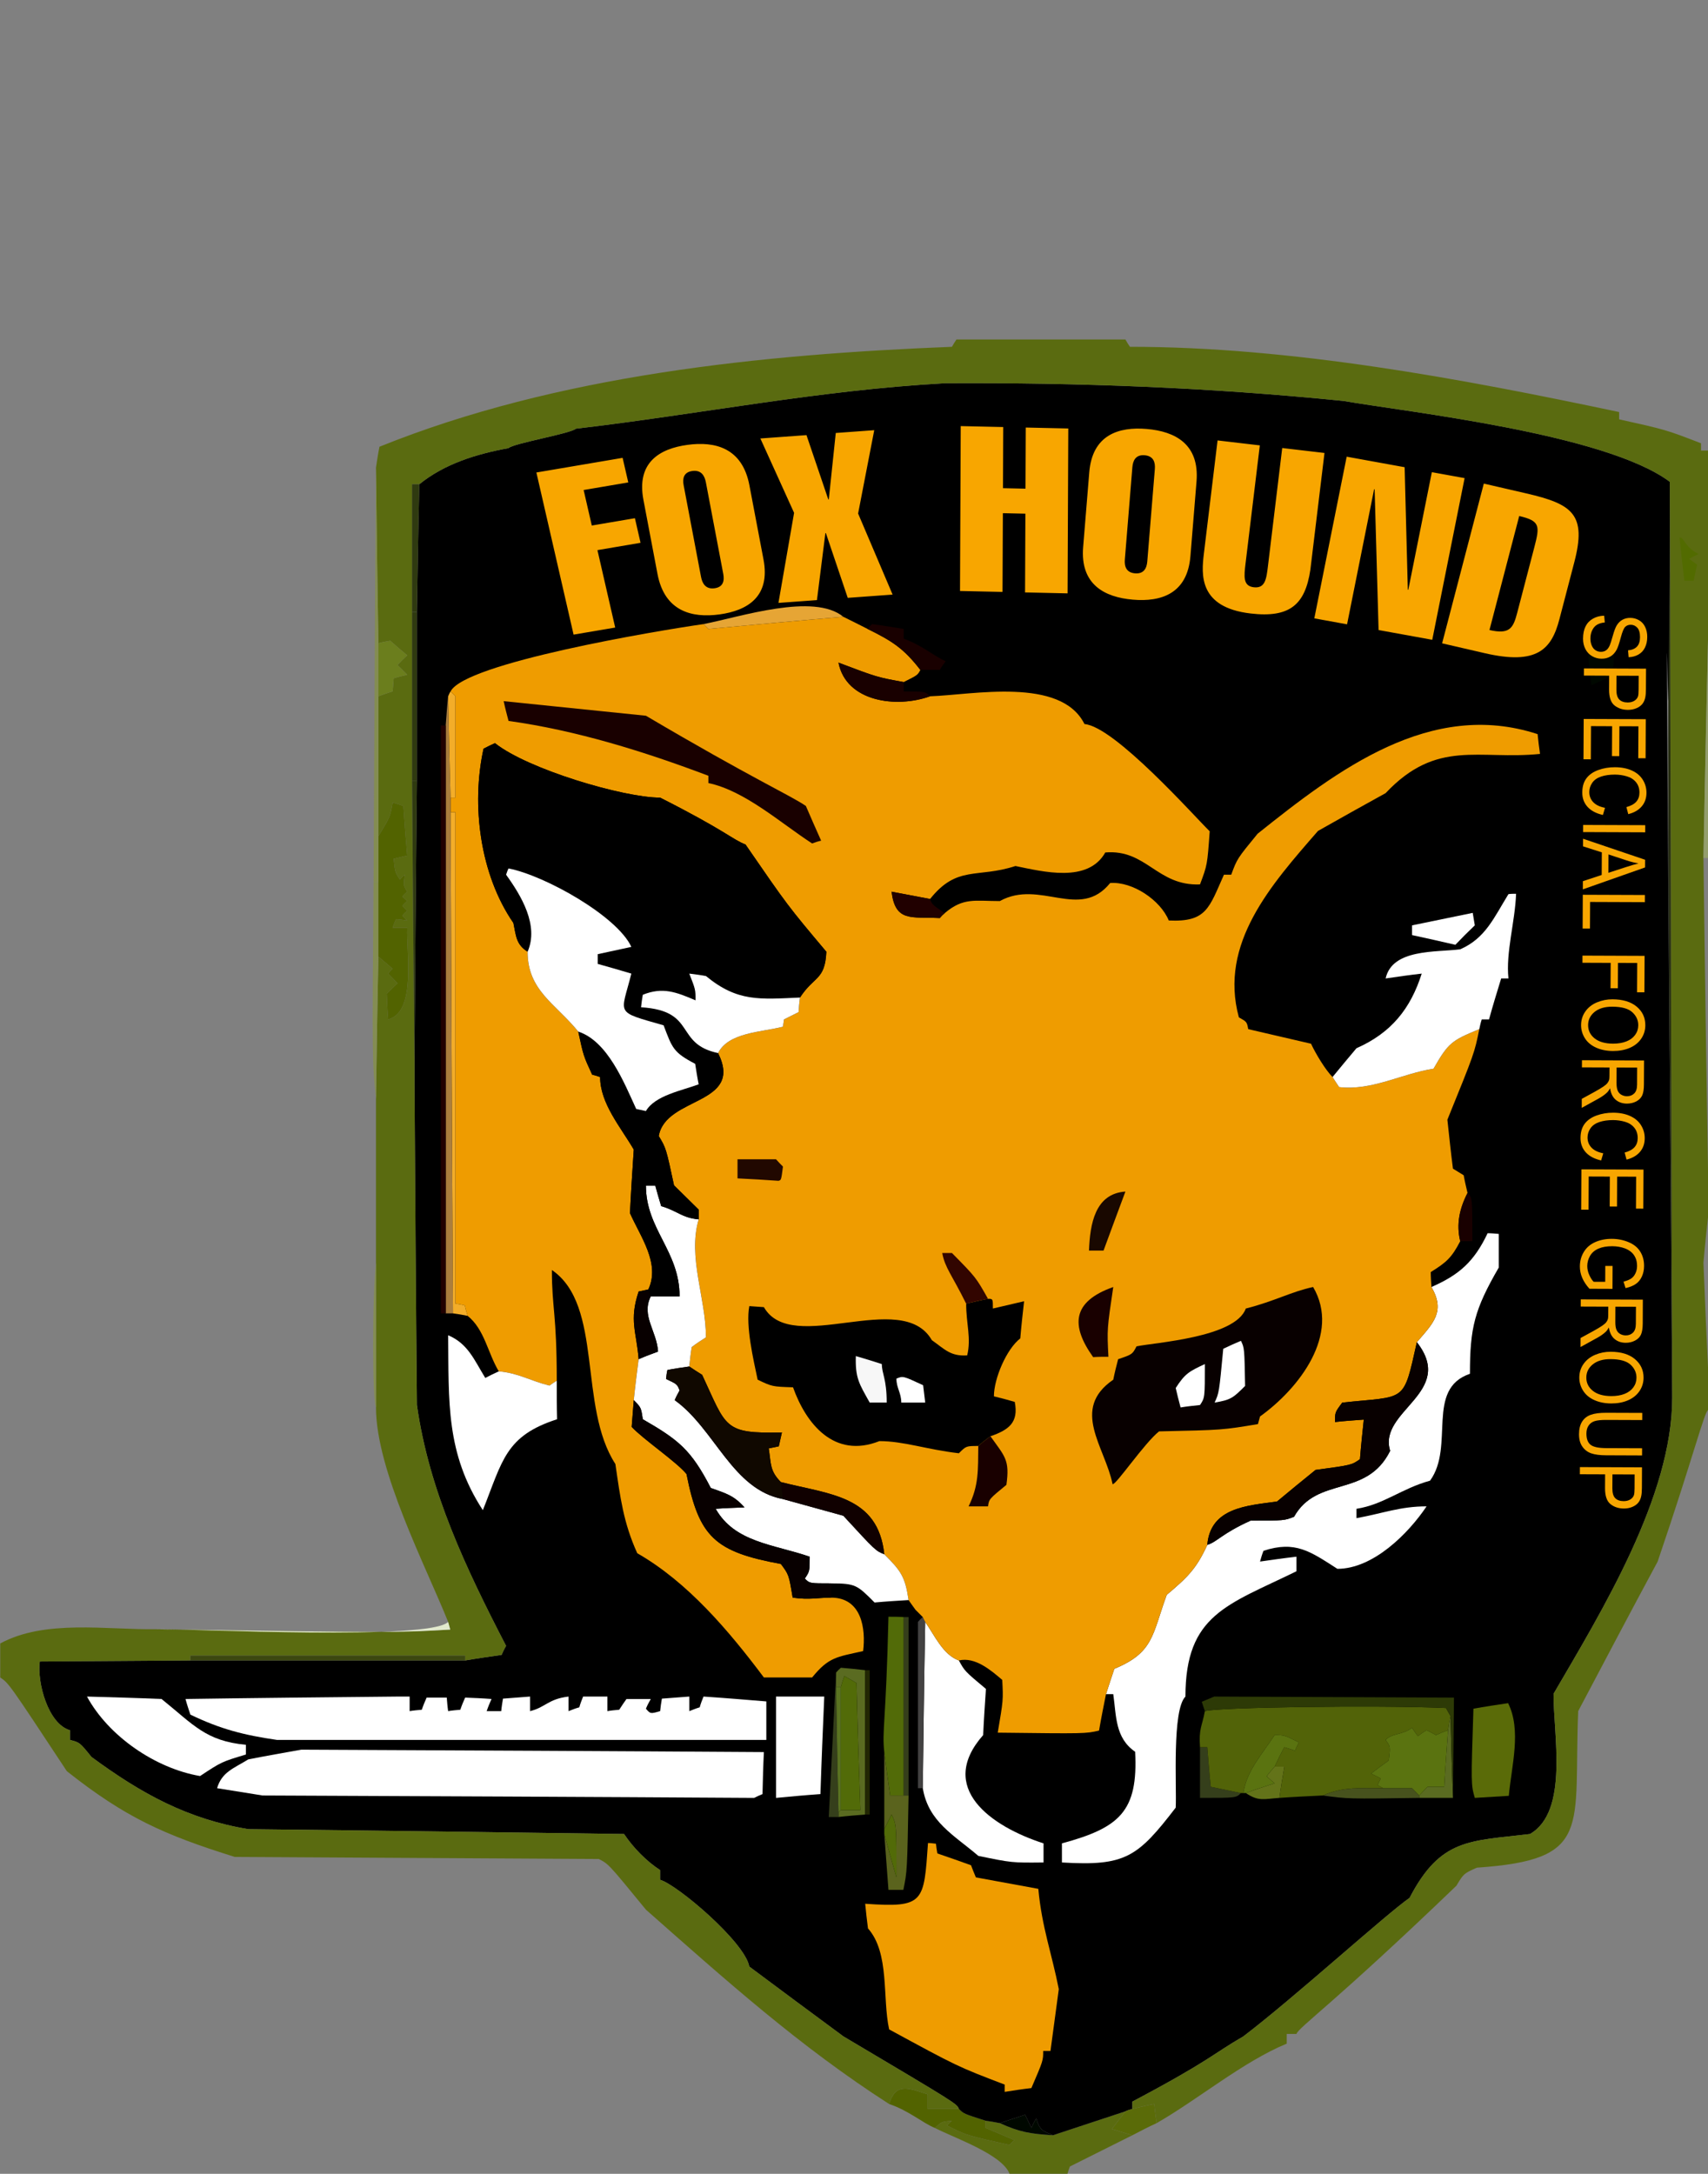 <?xml version="1.0" encoding="UTF-8"?>
<svg xmlns="http://www.w3.org/2000/svg" xmlns:xlink="http://www.w3.org/1999/xlink" width="514.5pt" height="654.6pt" viewBox="0 0 514.5 654.6" version="1.1">
<rect x="0" y="0" width="514.5" height="654.6" fill="#808080" stroke="none"/>
<defs>
<clipPath id="clip1">
  <path d="M 281 635 L 342 635 L 342 654.602 L 281 654.602 Z M 281 635 "/>
</clipPath>
<clipPath id="clip2">
  <path d="M 0 102 L 514.5 102 L 514.5 640 L 0 640 Z M 0 102 "/>
</clipPath>
<clipPath id="clip3">
  <path d="M 513 188 L 514.5 188 L 514.5 259 L 513 259 Z M 513 188 "/>
</clipPath>
</defs>
<g id="surface1">
<g clip-path="url(#clip1)" clip-rule="nonzero">
<path style=" stroke:none;fill-rule:evenodd;fill:rgb(35.301%,41.968%,6.273%);fill-opacity:1;" d="M 304.098 654.586 C 301.906 648.734 287.273 643.719 281.629 640.789 C 283.613 638.91 283.613 638.91 286.754 638.598 C 286.227 639.016 285.711 639.535 285.289 640.059 C 291.035 642.984 291.035 642.984 304.098 645.914 C 304.52 645.391 305.039 644.867 305.562 644.449 C 302.637 643.195 299.715 641.941 296.887 640.789 C 296.887 640.059 296.887 639.328 296.887 638.598 C 298.246 638.805 299.715 639.016 301.172 639.328 C 307.129 642.047 310.477 642.566 317.164 642.984 C 324.379 640.582 331.691 638.18 339.008 635.773 C 337.648 637.551 336.289 639.328 334.93 641.105 C 336.922 641.73 339.008 642.359 341.098 642.984 C 334.828 646.121 328.555 649.258 322.285 652.391 C 321.973 653.125 321.762 653.855 321.555 654.586 C 315.699 654.586 309.848 654.586 304.098 654.586 Z M 304.098 654.586 "/>
</g>
<path style=" stroke:none;fill-rule:evenodd;fill:rgb(32.152%,38.818%,0%);fill-opacity:1;" d="M 281.629 640.789 C 277.973 639.328 273.789 635.566 267.836 633.578 C 269.82 626.891 273.895 628.875 279.434 630.652 C 279.434 632.117 279.434 633.578 279.434 635.043 C 282.57 635.043 285.711 635.043 288.84 635.043 C 290.305 636.508 290.305 636.508 296.887 638.598 C 296.887 639.328 296.887 640.059 296.887 640.789 C 299.715 641.941 302.637 643.195 305.562 644.449 C 305.039 644.867 304.52 645.391 304.098 645.914 C 291.035 642.984 291.035 642.984 285.289 640.059 C 285.711 639.535 286.227 639.016 286.754 638.598 C 283.613 638.91 283.613 638.91 281.629 640.789 Z M 281.629 640.789 "/>
<path style=" stroke:none;fill-rule:evenodd;fill:rgb(0%,3.137%,0%);fill-opacity:1;" d="M 301.172 639.328 C 303.68 638.492 306.191 637.656 308.801 636.82 C 309.43 638.074 310.059 639.434 310.684 640.789 C 311.102 639.746 311.629 638.805 312.148 637.863 C 313.191 641.418 313.82 641.523 317.164 642.984 C 310.477 642.566 307.129 642.047 301.172 639.328 Z M 301.172 639.328 "/>
<path style=" stroke:none;fill-rule:evenodd;fill:rgb(0%,0%,0%);fill-opacity:1;" d="M 317.164 642.984 C 313.82 641.523 313.191 641.418 312.148 637.863 C 311.629 638.805 311.102 639.746 310.684 640.789 C 310.059 639.434 309.43 638.074 308.801 636.82 C 306.191 637.656 303.68 638.492 301.172 639.328 C 299.715 639.016 298.246 638.805 296.887 638.598 C 290.305 636.508 290.305 636.508 288.84 635.043 C 288.215 633.477 288.215 633.477 254.039 613.199 C 244.527 606.195 235.121 599.195 225.715 592.191 C 224.355 584.773 203.977 567.527 198.855 566.062 C 198.855 565.02 198.855 564.078 198.855 563.137 C 194.777 560.523 190.703 556.344 187.984 552.27 C 150.254 551.746 112.527 551.223 74.797 550.805 C 56.508 547.773 42.605 540.145 27.559 529.066 C 24.004 524.676 24.004 524.676 21.082 523.945 C 21.082 522.898 21.082 521.961 21.082 521.02 C 14.492 519.137 11.148 506.699 11.984 500.324 C 27.035 500.219 42.188 500.117 57.344 500.012 C 84.934 500.012 112.527 500.012 140.117 500.012 C 143.777 499.383 147.434 498.863 151.094 498.34 C 151.512 497.398 151.93 496.457 152.449 495.621 C 140.43 472.418 129.254 449.008 125.59 423.09 C 125.277 390.898 125.066 358.711 124.859 326.52 C 124.859 324.117 124.859 321.711 124.859 319.309 C 125.066 291.195 125.277 263.078 125.59 235.07 C 125.59 218.141 125.59 201.207 125.59 184.277 C 125.801 171.422 126.008 158.566 126.32 145.816 C 133.953 139.648 143.465 136.723 153.184 134.945 C 154.645 133.484 171.996 130.555 173.461 129.094 C 210.977 124.703 246.617 117.492 284.66 115.402 C 325.422 115.191 363.984 116.656 404.641 120.73 C 423.977 124.078 483.551 130.555 502.988 145.082 C 502.988 339.688 500.555 -0.066 503.719 420.895 C 503.719 450.578 482.609 484.961 467.977 510.043 C 467.871 522.062 472.68 545.477 460.871 552.27 C 442.789 554.465 434.008 553.418 424.605 571.5 C 417.391 576.516 389.801 601.598 374.547 613.199 C 365.137 618.633 364.402 620.516 341.098 632.848 C 341.098 633.578 341.098 634.312 341.098 635.043 C 340.367 635.25 339.633 635.461 339.008 635.773 C 331.691 638.18 324.379 640.582 317.164 642.984 Z M 317.164 642.984 "/>
<path style=" stroke:none;fill-rule:evenodd;fill:rgb(35.301%,41.968%,3.137%);fill-opacity:1;" d="M 339.008 635.773 C 339.633 635.461 340.367 635.25 341.098 635.043 C 343.297 634.52 345.488 633.996 347.68 633.578 C 347.891 635.461 348.102 637.344 348.414 639.328 C 345.906 640.477 343.504 641.73 341.098 642.984 C 339.008 642.359 336.922 641.73 334.93 641.105 C 336.289 639.328 337.648 637.551 339.008 635.773 Z M 339.008 635.773 "/>
<g clip-path="url(#clip2)" clip-rule="nonzero">
<path style=" stroke:none;fill-rule:evenodd;fill:rgb(35.301%,41.968%,6.273%);fill-opacity:1;" d="M 348.414 639.328 C 348.102 637.344 347.891 635.461 347.68 633.578 C 345.488 633.996 343.297 634.52 341.098 635.043 C 341.098 634.312 341.098 633.578 341.098 632.848 C 364.402 620.516 365.137 618.633 374.547 613.199 C 389.801 601.598 417.391 576.516 424.605 571.5 C 434.008 553.418 442.789 554.465 460.871 552.27 C 472.68 545.477 467.871 522.062 467.977 510.043 C 482.609 484.961 503.719 450.578 503.719 420.895 C 503.406 328.922 503.199 236.949 502.988 145.082 C 483.551 130.555 423.977 124.078 404.641 120.73 C 363.984 116.656 325.422 115.191 284.66 115.402 C 246.617 117.492 210.977 124.703 173.461 129.094 C 171.996 130.555 154.645 133.484 153.184 134.945 C 143.465 136.723 133.953 139.648 126.32 145.816 C 125.59 145.816 124.859 145.816 124.129 145.816 C 124.129 158.566 124.129 171.422 124.129 184.277 C 124.129 201.207 124.129 218.141 124.129 235.07 C 124.34 263.078 124.547 291.195 124.859 319.309 C 124.859 321.711 124.859 324.117 124.859 326.52 C 125.066 358.711 125.277 390.898 125.59 423.09 C 129.254 449.008 140.43 472.418 152.449 495.621 C 151.93 496.457 151.512 497.398 151.094 498.34 C 147.434 498.863 143.777 499.383 140.117 500.012 C 140.117 499.488 140.117 498.965 140.117 498.547 C 112.527 498.547 84.934 498.547 57.344 498.547 C 57.344 498.965 57.344 499.488 57.344 500.012 C 42.188 500.117 27.035 500.219 11.984 500.324 C 11.148 506.699 14.492 519.137 21.082 521.02 C 21.082 521.961 21.082 522.898 21.082 523.945 C 24.004 524.676 24.004 524.676 27.559 529.066 C 42.605 540.145 56.508 547.773 74.797 550.805 C 112.527 551.223 150.254 551.746 187.984 552.27 C 190.703 556.344 194.777 560.523 198.855 563.137 C 198.855 564.078 198.855 565.02 198.855 566.062 C 203.977 567.527 224.355 584.773 225.715 592.191 C 235.121 599.195 244.527 606.195 254.039 613.199 C 288.215 633.477 288.215 633.477 288.84 635.043 C 285.711 635.043 282.57 635.043 279.434 635.043 C 279.434 633.578 279.434 632.117 279.434 630.652 C 273.895 628.875 269.82 626.891 267.836 633.578 C 240.973 616.336 218.609 596.27 194.57 575.051 C 183.281 561.258 183.281 561.258 180.355 559.793 C 143.777 559.586 107.195 559.375 70.723 559.168 C 49.297 552.477 37.695 547.25 20.137 533.352 C 2.684 506.91 2.684 506.91 0.07 505.133 C 0.07 501.684 0.07 498.234 0.07 494.891 C 13.551 487.574 32.051 490.812 47.211 490.605 C 119.32 491.648 119.32 491.648 135.629 490.711 C 135.414 489.875 135.211 489.141 134.996 488.41 C 128.203 471.48 113.258 442.738 113.258 423.82 C 113.258 409.293 113.258 394.766 113.258 380.238 C 113.258 363.727 113.258 347.316 113.258 330.91 C 113.469 316.59 113.676 302.273 113.988 288.059 C 115.348 289.207 116.812 290.461 118.273 291.715 C 117.754 292.133 117.34 292.656 116.922 293.18 C 117.855 294.121 118.797 295.062 119.738 296.105 C 118.59 297.152 117.547 298.195 116.496 299.242 C 116.602 301.75 116.711 304.363 116.922 306.977 C 125.484 304.781 122.352 286.699 122.664 279.383 C 121.199 279.383 119.738 279.383 118.273 279.383 C 118.59 278.441 118.902 277.605 119.32 276.77 C 120.363 276.875 121.516 276.98 122.664 277.188 C 122.141 276.668 121.617 276.145 121.199 275.727 C 121.617 275.203 122.141 274.68 122.664 274.262 C 122.141 273.738 121.617 273.219 121.199 272.801 C 121.617 272.277 122.141 271.754 122.664 271.336 C 122.141 270.812 121.617 270.395 121.199 269.977 C 121.617 269.453 122.141 268.934 122.664 268.516 C 121.516 266.633 121.516 266.633 121.934 263.395 C 121.41 263.812 120.887 264.332 120.469 264.855 C 119.008 262.66 119.008 262.66 118.59 258.586 C 119.945 258.273 121.305 257.957 122.664 257.645 C 122.246 252.629 121.828 247.613 121.516 242.699 C 120.363 242.281 119.32 241.969 118.273 241.652 C 117.547 245.938 117.547 245.938 113.988 251.793 C 113.988 237.684 113.988 223.68 113.988 209.672 C 115.348 209.152 116.812 208.629 118.273 208.211 C 118.379 206.852 118.484 205.492 118.59 204.238 C 119.945 203.82 121.305 203.508 122.664 203.191 C 121.617 202.148 120.68 201.207 119.738 200.266 C 120.68 199.223 121.617 198.281 122.664 197.34 C 120.887 195.879 119.215 194.414 117.547 192.949 C 116.289 193.16 115.141 193.367 113.988 193.684 C 113.676 176.02 113.469 158.355 113.258 140.797 C 113.57 138.707 113.887 136.617 114.305 134.527 C 167.922 112.895 229.27 106.727 286.754 104.43 C 287.172 103.695 287.59 102.965 288.109 102.234 C 305.039 102.234 321.973 102.234 339.008 102.234 C 339.426 102.965 339.844 103.695 340.367 104.43 C 388.965 104.43 440.281 114.043 487.73 124.078 C 487.73 124.809 487.73 125.539 487.73 126.27 C 501.84 129.406 501.84 129.406 512.395 133.484 C 512.395 134.215 512.395 134.945 512.395 135.676 C 513.129 135.676 513.859 135.676 514.59 135.676 C 514.59 136.828 514.59 138.082 514.59 139.336 C 514.59 151.879 514.59 164.418 514.59 177.066 C 514.59 180.934 514.59 184.801 514.59 188.664 C 514.066 211.867 513.547 235.07 513.129 258.375 C 513.547 291.715 514.066 325.055 514.59 358.5 C 514.59 360.902 514.59 363.309 514.59 365.711 C 514.066 370.52 513.547 375.328 513.129 380.238 C 513.547 391.316 514.066 402.5 514.59 413.684 C 514.59 417.238 514.59 420.895 514.59 424.551 C 513.441 424.867 510.199 438.348 499.336 470.227 C 491.281 485.172 483.34 500.219 475.398 515.27 C 473.934 550.598 479.996 560.004 444.879 562.406 C 440.906 564.184 440.906 564.184 438.715 567.84 C 401.508 603.586 391.266 610.379 390.531 612.469 C 389.488 612.469 388.547 612.469 387.605 612.469 C 387.605 613.41 387.605 614.348 387.605 615.395 C 374.438 620.828 360.852 632.223 348.414 639.328 Z M 348.414 639.328 "/>
</g>
<path style=" stroke:none;fill-rule:evenodd;fill:rgb(93.75%,61.131%,0%);fill-opacity:1;" d="M 260.621 573.273 C 278.492 574.531 278.285 572.855 279.539 554.984 C 280.27 554.984 281.105 555.09 281.941 555.195 C 282.047 556.137 282.152 557.074 282.359 558.121 C 285.711 559.27 289.051 560.422 292.504 561.676 C 292.922 562.824 293.438 564.078 293.965 565.332 C 300.234 566.48 306.504 567.633 312.773 568.781 C 313.82 580.277 316.852 588.324 318.941 598.984 C 318.105 605.152 317.27 611.316 316.434 617.59 C 315.699 617.59 314.969 617.59 314.238 617.59 C 314.238 620.516 314.238 620.516 310.684 628.773 C 307.965 629.086 305.254 629.504 302.637 629.922 C 302.637 629.191 302.637 628.457 302.637 627.727 C 288.422 622.293 288.422 622.293 267.836 611.109 C 265.742 601.598 268.047 588.117 261.461 580.695 C 261.145 578.188 260.836 575.68 260.621 573.273 Z M 260.621 573.273 "/>
<path style=" stroke:none;fill-rule:evenodd;fill:rgb(35.301%,38.818%,11.377%);fill-opacity:1;" d="M 266.371 552.27 C 267.52 556.555 268.773 560.941 270.027 565.332 C 270.027 549.34 270.027 549.34 268.566 546.414 C 267.836 547.879 267.102 549.34 266.371 550.805 C 266.371 543.07 266.371 535.336 266.371 527.602 C 266.895 531.887 267.52 536.277 268.148 540.668 C 269.504 540.668 270.863 540.668 272.223 540.668 C 272.641 540.668 273.164 540.668 273.688 540.668 C 273.27 563.449 273.27 563.449 272.117 569.094 C 270.551 569.094 269.09 569.094 267.629 569.094 C 267.211 563.449 266.789 557.809 266.371 552.27 Z M 266.371 552.27 "/>
<path style=" stroke:none;fill-rule:evenodd;fill:rgb(32.152%,41.968%,3.137%);fill-opacity:1;" d="M 266.371 552.27 C 266.371 551.746 266.371 551.223 266.371 550.805 C 267.102 549.34 267.836 547.879 268.566 546.414 C 270.027 549.34 270.027 549.34 270.027 565.332 C 268.773 560.941 267.52 556.555 266.371 552.27 Z M 266.371 552.27 "/>
<path style=" stroke:none;fill-rule:evenodd;fill:rgb(100%,100%,100%);fill-opacity:1;" d="M 294.691 558.852 C 287.379 552.582 279.645 548.609 277.973 538.473 C 278.18 521.75 278.391 505.027 278.703 488.41 C 281.629 492.59 284.031 498.234 288.84 500.012 C 290.617 503.25 290.617 503.25 296.992 508.582 C 296.68 513.18 296.367 517.777 296.156 522.48 C 282.152 538.367 298.461 549.969 314.344 555.09 C 314.344 556.973 314.344 558.852 314.344 560.84 C 304.836 560.941 304.836 560.941 294.691 558.852 Z M 294.691 558.852 "/>
<path style=" stroke:none;fill-rule:evenodd;fill:rgb(100%,100%,100%);fill-opacity:1;" d="M 333.156 510.148 C 333.992 507.535 334.828 505.027 335.664 502.52 C 347.578 497.609 347.055 492.277 351.445 480.258 C 357.609 475.031 360.328 472.523 363.672 465.207 C 366.703 464.27 367.961 461.863 376.738 457.891 C 386.879 457.891 386.879 457.891 389.801 456.742 C 396.805 444.305 411.645 451.203 418.754 436.887 C 414.988 424.762 438.715 419.43 426.797 404.172 C 431.715 398.426 435.473 394.977 431.188 387.555 C 439.551 383.898 444.047 379.926 448.117 371.355 C 449.164 371.355 450.312 371.461 451.465 371.562 C 451.465 374.91 451.465 378.254 451.465 381.703 C 444.148 394.348 442.789 399.781 442.789 413.684 C 429.305 418.281 438.297 435.527 430.77 445.875 C 422.305 448.172 416.766 453.086 408.613 454.34 C 408.613 455.281 408.613 456.219 408.613 457.16 C 416.66 455.699 421.781 453.605 429.727 453.605 C 424.184 461.863 413.629 472.418 402.863 472.418 C 394.715 467.195 390.219 463.852 380.602 466.984 C 380.184 468.031 379.871 469.074 379.559 470.227 C 383.215 469.703 386.879 469.18 390.531 468.762 C 390.531 470.227 390.531 471.688 390.531 473.152 C 369.84 483.289 357.09 486.109 357.09 510.879 C 353.012 514.957 354.477 537.844 354.16 544.324 C 342.664 559.27 339.008 561.988 319.883 560.84 C 319.883 558.852 319.883 556.973 319.883 555.09 C 337.23 550.387 342.879 545.477 341.934 527.5 C 335.871 523.316 336.289 516.734 335.348 510.148 C 334.617 510.148 333.887 510.148 333.156 510.148 Z M 333.156 510.148 "/>
<path style=" stroke:none;fill-rule:evenodd;fill:rgb(35.301%,41.968%,12.939%);fill-opacity:1;" d="M 252.574 547.148 C 252.574 546.625 252.574 546.207 252.574 545.789 C 252.785 545.477 252.992 545.266 253.305 545.055 C 255.188 545.055 257.172 545.055 259.16 545.055 C 258.742 532.305 258.324 519.555 258.008 506.805 C 256.754 506.074 255.504 505.34 254.352 504.715 C 253.934 505.758 253.621 506.805 253.305 507.953 C 252.785 507.953 252.262 507.953 251.844 507.953 C 251.844 506.492 251.844 505.027 251.844 503.668 C 252.262 503.148 252.785 502.625 253.305 502.207 C 255.715 502.414 258.113 502.625 260.621 502.938 C 260.621 517.359 260.621 531.887 260.621 546.414 C 257.906 546.625 255.188 546.832 252.574 547.148 Z M 252.574 547.148 "/>
<path style=" stroke:none;fill-rule:evenodd;fill:rgb(20.776%,24.706%,10.594%);fill-opacity:1;" d="M 249.648 547.148 C 250.379 532.621 251.109 518.094 251.844 503.668 C 251.844 505.027 251.844 506.492 251.844 507.953 C 252.051 520.496 252.262 533.141 252.574 545.789 C 252.574 546.207 252.574 546.625 252.574 547.148 C 251.531 547.148 250.59 547.148 249.648 547.148 Z M 249.648 547.148 "/>
<path style=" stroke:none;fill-rule:evenodd;fill:rgb(13.33%,15.282%,1.178%);fill-opacity:1;" d="M 260.621 546.414 C 260.621 531.887 260.621 517.359 260.621 502.938 C 261.039 502.938 261.461 502.938 261.98 502.938 C 261.98 517.359 261.98 531.887 261.98 546.414 C 261.461 546.414 261.039 546.414 260.621 546.414 Z M 260.621 546.414 "/>
<path style=" stroke:none;fill-rule:evenodd;fill:rgb(35.301%,45.093%,12.939%);fill-opacity:1;" d="M 252.574 545.789 C 252.262 533.141 252.051 520.496 251.844 507.953 C 252.262 507.953 252.785 507.953 253.305 507.953 C 253.305 520.285 253.305 532.621 253.305 545.055 C 252.992 545.266 252.785 545.477 252.574 545.789 Z M 252.574 545.789 "/>
<path style=" stroke:none;fill-rule:evenodd;fill:rgb(32.152%,41.968%,3.137%);fill-opacity:1;" d="M 253.305 545.055 C 253.305 532.621 253.305 520.285 253.305 507.953 C 253.621 506.805 253.934 505.758 254.352 504.715 C 255.504 505.34 256.754 506.074 258.008 506.805 C 258.324 519.555 258.742 532.305 259.16 545.055 C 257.172 545.055 255.188 545.055 253.305 545.055 Z M 253.305 545.055 "/>
<path style=" stroke:none;fill-rule:evenodd;fill:rgb(38.818%,45.093%,9.813%);fill-opacity:1;" d="M 375.273 539.934 C 378.094 538.891 381.02 537.949 383.949 537.008 C 383.113 536.277 382.277 535.547 381.547 534.918 C 382.277 533.875 383.113 532.934 383.949 531.992 C 384.887 531.992 385.828 531.992 386.879 531.992 C 386.352 535.129 385.828 538.262 385.41 541.398 C 380.711 541.711 379.141 542.547 375.273 539.934 Z M 375.273 539.934 "/>
<path style=" stroke:none;fill-rule:evenodd;fill:rgb(27.831%,32.152%,11.377%);fill-opacity:1;" d="M 398.477 540.668 C 404.746 537.949 409.867 538.473 416.66 538.473 C 419.48 538.473 422.41 538.473 425.34 538.473 C 426.066 539.203 426.797 539.934 427.531 540.668 C 427.531 540.875 427.531 541.086 427.531 541.398 C 406.004 541.711 406.004 541.711 398.477 540.668 Z M 398.477 540.668 "/>
<path style=" stroke:none;fill-rule:evenodd;fill:rgb(35.301%,41.968%,12.939%);fill-opacity:1;" d="M 427.531 541.398 C 427.531 541.086 427.531 540.875 427.531 540.668 C 428.367 539.727 429.203 538.891 430.039 538.055 C 431.715 538.055 433.383 538.055 435.055 538.055 C 435.367 532.305 435.785 526.664 436.203 521.02 C 436.414 519.555 436.621 518.094 436.938 516.734 C 437.145 524.887 437.355 533.141 437.672 541.398 C 434.219 541.398 430.879 541.398 427.531 541.398 Z M 427.531 541.398 "/>
<path style=" stroke:none;fill-rule:evenodd;fill:rgb(100%,100%,100%);fill-opacity:1;" d="M 227.176 541.398 C 177.742 541.086 128.414 540.875 79.086 540.668 C 74.484 539.934 69.887 539.203 65.391 538.473 C 66.855 533.559 70.406 532.516 74.797 529.797 C 80.129 528.754 85.461 527.812 90.789 526.871 C 137.191 527.082 183.594 527.289 230.105 527.602 C 229.895 531.785 229.789 535.965 229.688 540.25 C 228.852 540.562 228.016 540.98 227.176 541.398 Z M 227.176 541.398 "/>
<path style=" stroke:none;fill-rule:evenodd;fill:rgb(100%,100%,100%);fill-opacity:1;" d="M 233.762 512.344 C 233.762 511.82 233.762 511.297 233.762 510.879 C 238.57 510.879 243.379 510.879 248.289 510.879 C 247.871 520.602 247.453 530.426 247.141 540.25 C 242.645 540.562 238.152 540.98 233.762 541.398 C 233.762 531.68 233.762 521.961 233.762 512.344 Z M 233.762 512.344 "/>
<path style=" stroke:none;fill-rule:evenodd;fill:rgb(20.776%,24.706%,10.594%);fill-opacity:1;" d="M 361.477 526.141 C 362.215 526.141 362.941 526.141 363.672 526.141 C 363.984 530.109 364.301 534.082 364.719 538.055 C 367.754 538.68 370.777 539.309 373.809 539.934 C 372.348 541.398 372.348 541.398 361.477 541.398 C 361.477 536.277 361.477 531.156 361.477 526.141 Z M 361.477 526.141 "/>
<path style=" stroke:none;fill-rule:evenodd;fill:rgb(32.152%,38.818%,3.137%);fill-opacity:1;" d="M 385.41 541.398 C 385.828 538.262 386.352 535.129 386.879 531.992 C 385.828 531.992 384.887 531.992 383.949 531.992 C 384.887 530.008 385.828 528.02 386.879 526.141 C 387.922 526.453 388.965 526.766 390.113 527.184 C 390.426 526.348 390.848 525.512 391.266 524.676 C 386.879 522.48 386.879 522.48 383.949 522.48 C 380.289 528.125 375.48 533.246 374.547 539.934 C 374.227 539.934 374.02 539.934 373.809 539.934 C 370.777 539.309 367.754 538.68 364.719 538.055 C 364.301 534.082 363.984 530.109 363.672 526.141 C 362.941 526.141 362.215 526.141 361.477 526.141 C 361.059 520.496 362.105 519.867 362.941 515.27 C 366.18 514.121 414.777 513.391 435.578 514.328 C 435.996 515.062 436.414 515.898 436.938 516.734 C 436.621 518.094 436.414 519.555 436.203 521.02 C 434.949 521.438 433.695 521.961 432.547 522.48 C 431.605 521.961 430.664 521.438 429.727 521.02 C 428.785 521.543 427.949 522.168 427.113 522.797 C 426.484 521.961 425.859 521.125 425.34 520.285 C 422.512 522.48 419.273 521.855 417.391 523.945 C 418.855 525.93 418.855 525.93 418.336 530.109 C 416.555 531.367 414.777 532.723 413.004 534.082 C 413.941 534.5 414.883 535.023 415.93 535.547 C 415.617 536.172 415.301 536.801 414.988 537.531 C 415.512 537.844 416.035 538.16 416.66 538.473 C 409.867 538.473 404.746 537.949 398.477 540.668 C 394.09 540.875 389.695 541.086 385.41 541.398 Z M 385.41 541.398 "/>
<path style=" stroke:none;fill-rule:evenodd;fill:rgb(17.651%,22.752%,2.353%);fill-opacity:1;" d="M 437.672 541.398 C 437.355 533.141 437.145 524.887 436.938 516.734 C 436.414 515.898 435.996 515.062 435.578 514.328 C 414.777 513.391 366.18 514.121 362.941 515.27 C 362.629 514.328 362.312 513.391 362.004 512.449 C 363.254 511.926 364.508 511.402 365.762 510.879 C 389.801 510.984 413.84 511.09 437.98 511.195 C 437.879 521.227 437.773 531.262 437.672 541.398 Z M 437.672 541.398 "/>
<path style=" stroke:none;fill-rule:evenodd;fill:rgb(35.301%,41.968%,3.137%);fill-opacity:1;" d="M 444.254 541.398 C 443.102 537.324 443.102 537.324 443.84 514.539 C 447.281 513.91 450.73 513.391 454.285 512.867 C 458.363 521.02 455.336 531.68 454.496 540.773 C 451.047 540.98 447.598 541.191 444.254 541.398 Z M 444.254 541.398 "/>
<path style=" stroke:none;fill-rule:evenodd;fill:rgb(32.152%,41.968%,3.137%);fill-opacity:1;" d="M 266.371 527.602 C 265.637 521.02 266.895 518.824 267.629 486.844 C 269.09 486.844 270.656 486.844 272.223 486.945 C 272.223 504.82 272.223 522.691 272.223 540.668 C 270.863 540.668 269.504 540.668 268.148 540.668 C 267.52 536.277 266.895 531.887 266.371 527.602 Z M 266.371 527.602 "/>
<path style=" stroke:none;fill-rule:evenodd;fill:rgb(20.776%,24.706%,10.594%);fill-opacity:1;" d="M 272.223 540.668 C 272.223 522.691 272.223 504.82 272.223 486.945 C 272.641 486.945 273.164 486.945 273.688 486.945 C 273.688 504.82 273.688 522.691 273.688 540.668 C 273.164 540.668 272.641 540.668 272.223 540.668 Z M 272.223 540.668 "/>
<path style=" stroke:none;fill-rule:evenodd;fill:rgb(35.301%,45.093%,6.273%);fill-opacity:1;" d="M 427.531 540.668 C 426.797 539.934 426.066 539.203 425.34 538.473 C 422.41 538.473 419.48 538.473 416.66 538.473 C 416.035 538.16 415.512 537.844 414.988 537.531 C 415.301 536.801 415.617 536.172 415.93 535.547 C 414.883 535.023 413.941 534.5 413.004 534.082 C 414.777 532.723 416.555 531.367 418.336 530.109 C 418.855 525.93 418.855 525.93 417.391 523.945 C 419.273 521.855 422.512 522.48 425.34 520.285 C 425.859 521.125 426.484 521.961 427.113 522.797 C 427.949 522.168 428.785 521.543 429.727 521.02 C 430.664 521.438 431.605 521.961 432.547 522.48 C 433.695 521.961 434.949 521.438 436.203 521.02 C 435.785 526.664 435.367 532.305 435.055 538.055 C 433.383 538.055 431.715 538.055 430.039 538.055 C 429.203 538.891 428.367 539.727 427.531 540.668 Z M 427.531 540.668 "/>
<path style=" stroke:none;fill-rule:evenodd;fill:rgb(35.301%,45.093%,6.273%);fill-opacity:1;" d="M 374.547 539.934 C 375.48 533.246 380.289 528.125 383.949 522.48 C 386.879 522.48 386.879 522.48 391.266 524.676 C 390.848 525.512 390.426 526.348 390.113 527.184 C 388.965 526.766 387.922 526.453 386.879 526.141 C 385.828 528.02 384.887 530.008 383.949 531.992 C 383.113 532.934 382.277 533.875 381.547 534.918 C 382.277 535.547 383.113 536.277 383.949 537.008 C 381.02 537.949 378.094 538.891 375.273 539.934 C 374.965 539.934 374.754 539.934 374.547 539.934 Z M 374.547 539.934 "/>
<path style=" stroke:none;fill-rule:evenodd;fill:rgb(26.268%,25.877%,25.877%);fill-opacity:1;" d="M 277.973 486.945 C 278.18 487.363 278.391 487.887 278.703 488.41 C 278.391 505.027 278.18 521.75 277.973 538.473 C 277.449 538.473 276.926 538.473 276.508 538.473 C 276.508 521.75 276.508 505.027 276.508 488.41 C 276.926 487.887 277.449 487.363 277.973 486.945 Z M 277.973 486.945 "/>
<path style=" stroke:none;fill-rule:evenodd;fill:rgb(100%,100%,100%);fill-opacity:1;" d="M 74.066 528.336 C 66.754 530.531 66.754 530.531 60.27 534.812 C 46.789 532.516 32.68 522.797 26.203 510.879 C 33.617 511.09 41.145 511.297 48.668 511.613 C 58.285 519.348 61.941 524.258 74.066 525.406 C 74.066 526.348 74.066 527.289 74.066 528.336 Z M 74.066 528.336 "/>
<path style=" stroke:none;fill-rule:evenodd;fill:rgb(100%,100%,100%);fill-opacity:1;" d="M 55.879 511.613 C 77.098 511.297 98.418 511.09 119.738 510.879 C 120.887 510.879 122.141 510.879 123.395 510.879 C 123.395 512.344 123.395 513.809 123.395 515.27 C 124.547 515.062 125.801 514.957 127.055 514.852 C 127.473 513.598 127.996 512.344 128.516 511.195 C 130.504 511.195 132.488 511.195 134.578 511.195 C 134.684 512.555 134.789 513.91 134.996 515.27 C 136.148 515.062 137.402 514.957 138.656 514.852 C 139.074 513.598 139.594 512.344 140.117 511.195 C 142.73 511.297 145.344 511.402 148.062 511.613 C 147.539 512.762 147.016 514.016 146.598 515.27 C 148.062 515.27 149.523 515.27 150.988 515.27 C 151.094 514.016 151.301 512.762 151.512 511.508 C 154.227 511.297 156.945 511.09 159.66 510.879 C 159.66 512.344 159.66 513.809 159.66 515.27 C 164.363 514.121 165.098 511.613 171.262 510.879 C 171.262 512.344 171.262 513.809 171.262 515.27 C 172.309 514.852 173.352 514.434 174.504 514.121 C 174.816 512.973 175.234 511.926 175.652 510.879 C 178.055 510.879 180.465 510.879 182.969 510.879 C 182.969 512.344 182.969 513.809 182.969 515.27 C 184.117 515.062 185.27 514.957 186.523 514.852 C 187.254 513.703 187.984 512.656 188.715 511.613 C 191.121 511.613 193.523 511.613 196.031 511.613 C 195.512 512.555 194.988 513.492 194.57 514.539 C 195.93 516.105 195.93 516.105 198.855 515.27 C 198.965 514.016 199.172 512.762 199.379 511.508 C 202.094 511.297 204.812 511.09 207.633 510.879 C 207.633 512.344 207.633 513.809 207.633 515.27 C 208.68 514.852 209.723 514.434 210.77 514.121 C 211.086 512.973 211.504 511.926 211.922 510.879 C 218.191 511.297 224.465 511.82 230.84 512.344 C 230.84 516.211 230.84 520.078 230.84 523.945 C 230.105 523.945 229.371 523.945 228.641 523.945 C 180.254 523.945 131.863 523.945 83.473 523.945 C 73.438 522.48 66.438 520.703 57.344 516.316 C 56.82 514.746 56.297 513.18 55.879 511.613 Z M 55.879 511.613 "/>
<path style=" stroke:none;fill-rule:evenodd;fill:rgb(93.75%,61.131%,0%);fill-opacity:1;" d="M 288.84 500.012 C 284.031 498.234 281.629 492.59 278.703 488.41 C 278.391 487.887 278.18 487.363 277.973 486.945 C 277.238 486.215 276.508 485.484 275.777 484.754 C 275.047 483.707 274.312 482.766 273.688 481.824 C 272.641 474.719 271.387 473.047 266.371 468.031 C 264.488 450.367 249.965 450.055 235.227 446.293 C 231.879 442.945 232.301 440.855 231.566 436.152 C 232.508 435.945 233.555 435.734 234.598 435.527 C 234.91 434.062 235.227 432.703 235.539 431.348 C 217.879 431.766 218.922 429.883 211.504 413.996 C 210.141 413.16 208.887 412.324 207.633 411.488 C 207.844 409.504 208.051 407.516 208.367 405.637 C 209.723 404.59 211.188 403.648 212.648 402.711 C 212.648 390.898 207.109 378.566 210.461 367.176 C 210.461 366.129 210.461 365.188 210.461 364.25 C 207.945 361.738 205.438 359.336 203.035 356.934 C 200.633 345.75 200.633 345.75 198.438 342.09 C 200.527 330.074 224.148 332.895 216.309 317.113 C 219.445 310.844 229.371 310.844 235.852 309.168 C 235.961 308.438 236.062 307.707 236.164 306.977 C 237.629 306.242 239.094 305.512 240.555 304.781 C 240.66 303.316 240.766 301.855 240.973 300.391 C 245.258 293.805 248.504 295.27 248.922 286.594 C 237.316 272.801 237.316 272.801 224.566 254.301 C 220.699 252.836 218.504 250.121 198.855 240.191 C 187.777 240.191 158.93 231.621 149.105 223.781 C 147.961 224.305 146.809 224.828 145.656 225.453 C 141.895 242.492 144.613 263.395 154.645 277.922 C 155.48 281.996 155.48 284.398 158.93 286.594 C 158.93 298.301 167.297 302.168 174.188 310.633 C 175.758 317.949 175.758 317.949 178.371 323.594 C 179.102 323.801 179.938 324.012 180.773 324.324 C 180.773 332.266 186.941 339.375 190.91 346.168 C 190.492 352.543 190.074 358.918 189.762 365.293 C 192.898 372.402 198.965 380.449 195.301 388.285 C 194.258 388.496 193.316 388.703 192.379 388.914 C 189.449 397.59 191.746 401.141 192.379 409.293 C 191.852 413.371 191.328 417.445 190.91 421.625 C 190.703 424.238 190.492 426.957 190.285 429.672 C 193.629 433.332 203.977 440.336 206.797 443.887 C 210.559 462.91 215.367 467.297 235.227 470.957 C 237.629 474.195 237.629 474.195 238.777 481.094 C 243.898 481.824 246.199 481.094 250.379 481.094 C 259.578 481.094 260.836 490.5 259.996 497.191 C 252.051 498.965 249.648 498.965 244.633 505.133 C 239.719 505.133 234.91 505.133 230.105 505.133 C 219.445 490.918 207.109 476.391 191.961 467.715 C 187.777 458.52 186.84 450.891 185.371 440.855 C 174.09 423.508 181.82 393.094 166.246 382.434 C 166.246 394.035 167.715 395.496 167.715 415.773 C 166.977 416.191 166.246 416.715 165.516 417.238 C 159.66 415.773 156.215 413.473 150.254 412.953 C 146.91 407.414 145.973 400.305 140.852 396.23 C 140.535 395.184 140.223 394.141 140.012 393.094 C 139.074 392.887 138.133 392.676 137.191 392.57 C 137.191 343.242 137.191 293.91 137.191 244.582 C 136.672 244.582 136.148 244.582 135.727 244.582 C 135.727 243.117 135.727 241.652 135.727 240.191 C 136.148 240.191 136.672 240.191 137.191 240.191 C 137.191 229.949 137.191 219.812 137.191 209.672 C 136.672 209.152 136.148 208.629 135.727 208.211 C 140.012 199.641 197.914 189.922 211.922 187.934 C 212.34 188.352 212.859 188.875 213.383 189.398 C 226.863 188.145 240.449 186.891 254.039 185.738 C 256.441 186.891 258.844 188.145 261.355 189.398 C 268.773 193.055 272.223 195.25 277.238 201.73 C 276.402 203.297 276.402 203.297 272.223 205.387 C 264.176 203.926 264.176 203.926 252.574 199.535 C 254.879 211.344 270.027 213.332 280.172 209.672 C 292.922 209.254 319.566 203.715 326.676 218.035 C 335.766 218.766 359.699 245.73 364.402 250.328 C 363.672 260.465 363.672 260.465 361.477 266.32 C 348.52 266.844 345.383 255.66 332.945 256.703 C 327.719 266.004 314.133 262.453 305.879 260.781 C 294.379 264.543 288.316 260.465 280.172 270.707 C 276.301 269.977 272.434 269.246 268.566 268.516 C 269.715 277.711 274.422 276.039 283.094 276.457 C 283.512 275.934 284.031 275.41 284.555 274.992 C 290.199 270.188 293.648 271.336 301.172 271.336 C 313.297 264.648 325.215 277.293 334.41 265.902 C 341.098 265.379 349.562 271.023 352.07 277.188 C 363.465 277.711 364.195 273.426 368.688 263.395 C 369.422 263.395 370.152 263.395 370.883 263.395 C 372.66 258.586 372.66 258.586 378.828 251.059 C 402.762 231.934 430.879 210.508 463.172 221.066 C 463.379 223.051 463.59 225.035 463.902 227.023 C 445.402 228.902 432.859 222.422 417.391 238.832 C 410.598 242.594 403.805 246.355 397.012 250.223 C 382.902 266.426 367.121 284.086 373.184 306.348 C 375.59 307.707 375.59 307.707 376.004 309.902 C 382.277 311.363 388.547 312.828 394.922 314.293 C 396.281 317.219 399.211 322.129 401.402 324.324 C 402.027 325.266 402.656 326.309 403.387 327.355 C 413.316 328.504 422.305 323.277 431.816 321.816 C 436.309 313.977 437.254 313.352 445.609 309.902 C 444.148 317.113 444.148 317.113 435.996 337.18 C 436.52 342.09 437.039 347.004 437.672 351.914 C 438.715 352.543 439.758 353.172 440.906 353.902 C 441.223 355.68 441.641 357.457 442.059 359.23 C 439.652 363.934 438.609 368.637 439.863 373.758 C 437.254 378.777 435.684 380.133 430.98 383.062 C 430.98 384.523 431.086 385.988 431.188 387.555 C 435.473 394.977 431.715 398.426 426.797 404.172 C 422.617 422.777 423.766 420.27 404.328 422.359 C 402.133 425.285 402.133 425.285 402.133 428.211 C 404.953 427.898 407.883 427.688 410.809 427.48 C 410.391 431.449 409.973 435.422 409.656 439.395 C 407.148 441.172 407.148 441.172 396.281 442.633 C 392.414 445.77 388.547 448.906 384.68 452.145 C 375.691 453.398 364.613 453.922 363.672 465.207 C 360.328 472.523 357.609 475.031 351.445 480.258 C 347.055 492.277 347.578 497.609 335.664 502.52 C 334.828 505.027 333.992 507.535 333.156 510.148 C 332.422 513.809 331.691 517.465 331.062 521.125 C 326.988 522.062 326.988 522.062 300.547 521.75 C 302.219 511.926 302.219 511.926 301.906 505.863 C 298.461 502.938 293.754 498.863 288.84 500.012 Z M 288.84 500.012 "/>
<path style=" stroke:none;fill-rule:evenodd;fill:rgb(23.535%,28.247%,6.273%);fill-opacity:1;" d="M 57.344 500.012 C 57.344 499.488 57.344 498.965 57.344 498.547 C 84.934 498.547 112.527 498.547 140.117 498.547 C 140.117 498.965 140.117 499.488 140.117 500.012 C 112.527 500.012 84.934 500.012 57.344 500.012 Z M 57.344 500.012 "/>
<path style=" stroke:none;fill-rule:evenodd;fill:rgb(88.672%,91.797%,80.469%);fill-opacity:1;" d="M 47.211 490.605 C 58.805 490.5 129.352 494.055 134.996 488.41 C 135.211 489.141 135.414 489.875 135.629 490.711 C 119.32 491.648 119.32 491.648 47.211 490.605 Z M 47.211 490.605 "/>
<path style=" stroke:none;fill-rule:evenodd;fill:rgb(100%,100%,100%);fill-opacity:1;" d="M 250.379 476.809 C 243.898 476.809 243.898 476.809 242.438 475.348 C 243.898 473.152 243.898 473.152 243.898 468.762 C 232.926 465 221.324 464.477 215.578 454.34 C 218.398 454.129 221.324 454.027 224.254 453.922 C 221.012 450.262 218.715 449.742 214.113 448.066 C 208.156 436.57 204.504 433.645 193.629 427.375 C 193.105 423.82 193.105 423.82 190.91 421.625 C 191.328 417.445 191.852 413.371 192.379 409.293 C 194.258 408.457 196.242 407.727 198.227 406.996 C 197.809 400.723 193.105 396.23 196.031 390.375 C 198.855 390.375 201.781 390.375 204.711 390.375 C 204.711 376.684 194.57 370.207 194.57 357.035 C 195.512 357.035 196.449 357.035 197.391 357.035 C 197.914 359.023 198.547 361.113 199.172 363.203 C 203.977 364.562 205.438 366.758 210.461 367.176 C 207.109 378.566 212.648 390.898 212.648 402.711 C 211.188 403.648 209.723 404.59 208.367 405.637 C 208.051 407.516 207.844 409.504 207.633 411.488 C 205.438 411.801 203.242 412.117 201.051 412.535 C 200.84 413.371 200.734 414.309 200.633 415.25 C 203.977 416.82 203.977 416.82 204.711 418.699 C 204.184 419.641 203.664 420.582 203.242 421.625 C 215.367 430.301 220.594 448.59 235.852 451.414 C 241.914 453.086 247.977 454.758 254.039 456.43 C 263.758 466.984 263.758 466.984 266.371 468.031 C 271.387 473.047 272.641 474.719 273.688 481.824 C 270.238 482.035 266.789 482.242 263.445 482.559 C 258.219 477.332 257.801 476.809 250.379 476.809 Z M 250.379 476.809 "/>
<path style=" stroke:none;fill-rule:evenodd;fill:rgb(3.137%,0%,0%);fill-opacity:1;" d="M 190.91 421.625 C 193.105 423.82 193.105 423.82 193.629 427.375 C 204.504 433.645 208.156 436.57 214.113 448.066 C 218.715 449.742 221.012 450.262 224.254 453.922 C 221.324 454.027 218.398 454.129 215.578 454.34 C 221.324 464.477 232.926 465 243.898 468.762 C 243.898 473.152 243.898 473.152 242.438 475.348 C 243.898 476.809 243.898 476.809 250.379 476.809 C 250.379 478.168 250.379 479.633 250.379 481.094 C 246.199 481.094 243.898 481.824 238.777 481.094 C 237.629 474.195 237.629 474.195 235.227 470.957 C 215.367 467.297 210.559 462.91 206.797 443.887 C 203.977 440.336 193.629 433.332 190.285 429.672 C 190.492 426.957 190.703 424.238 190.91 421.625 Z M 190.91 421.625 "/>
<path style=" stroke:none;fill-rule:evenodd;fill:rgb(6.273%,0%,0%);fill-opacity:1;" d="M 235.852 451.414 C 235.645 449.637 235.434 447.965 235.227 446.293 C 249.965 450.055 264.488 450.367 266.371 468.031 C 263.758 466.984 263.758 466.984 254.039 456.43 C 247.977 454.758 241.914 453.086 235.852 451.414 Z M 235.852 451.414 "/>
<path style=" stroke:none;fill-rule:evenodd;fill:rgb(3.137%,0%,0%);fill-opacity:1;" d="M 363.672 465.207 C 364.613 453.922 375.691 453.398 384.68 452.145 C 388.547 448.906 392.414 445.77 396.281 442.633 C 407.148 441.172 407.148 441.172 409.656 439.395 C 409.973 435.422 410.391 431.449 410.809 427.48 C 407.883 427.688 404.953 427.898 402.133 428.211 C 402.133 425.285 402.133 425.285 404.328 422.359 C 423.766 420.27 422.617 422.777 426.797 404.172 C 438.715 419.43 414.988 424.762 418.754 436.887 C 411.645 451.203 396.805 444.305 389.801 456.742 C 386.879 457.891 386.879 457.891 376.738 457.891 C 367.961 461.863 366.703 464.27 363.672 465.207 Z M 363.672 465.207 "/>
<path style=" stroke:none;fill-rule:evenodd;fill:rgb(100%,100%,100%);fill-opacity:1;" d="M 150.254 412.953 C 156.215 413.473 159.66 415.773 165.516 417.238 C 166.246 416.715 166.977 416.191 167.715 415.773 C 167.715 419.641 167.715 423.508 167.812 427.375 C 152.242 432.391 151.406 439.812 145.449 454.758 C 134.266 437.617 135.211 422.043 134.996 402.082 C 140.953 404.59 142.84 409.504 146.18 414.938 C 147.539 414.207 148.898 413.578 150.254 412.953 Z M 150.254 412.953 "/>
<path style=" stroke:none;fill-rule:evenodd;fill:rgb(9.813%,0%,0%);fill-opacity:1;" d="M 294.691 435.422 C 295.844 434.375 297.098 433.438 298.352 432.496 C 302.742 438.66 304.203 439.602 303.16 447.129 C 297.934 451.414 297.934 451.414 297.621 453.605 C 295.633 453.605 293.648 453.605 291.766 453.605 C 294.902 447.23 294.59 442.633 294.691 435.422 Z M 294.691 435.422 "/>
<path style=" stroke:none;fill-rule:evenodd;fill:rgb(6.273%,3.137%,0%);fill-opacity:1;" d="M 207.633 411.488 C 208.887 412.324 210.141 413.16 211.504 413.996 C 218.922 429.883 217.879 431.766 235.539 431.348 C 235.227 432.703 234.91 434.062 234.598 435.527 C 233.555 435.734 232.508 435.945 231.566 436.152 C 232.301 440.855 231.879 442.945 235.227 446.293 C 235.434 447.965 235.645 449.637 235.852 451.414 C 220.594 448.59 215.367 430.301 203.242 421.625 C 203.664 420.582 204.184 419.641 204.711 418.699 C 203.977 416.82 203.977 416.82 200.633 415.25 C 200.734 414.309 200.84 413.371 201.051 412.535 C 203.242 412.117 205.438 411.801 207.633 411.488 Z M 207.633 411.488 "/>
<path style=" stroke:none;fill-rule:evenodd;fill:rgb(3.137%,0%,0%);fill-opacity:1;" d="M 336.812 409.293 C 341.098 407.832 341.098 407.832 342.352 405.426 C 347.68 404.277 372.137 402.812 375.273 394.035 C 383.949 391.84 389.07 388.914 395.551 387.555 C 403.91 401.77 391.367 418.074 379.559 426.539 C 379.348 427.27 379.141 428 378.93 428.836 C 368.27 430.613 368.27 430.613 349.145 431.031 C 344.754 434.48 336.086 447.336 335.141 446.918 C 332.84 435.633 322.391 424.344 335.348 415.461 C 335.766 413.371 336.289 411.281 336.812 409.293 Z M 336.812 409.293 "/>
<path style=" stroke:none;fill-rule:evenodd;fill:rgb(0%,0%,0%);fill-opacity:1;" d="M 291.035 392.57 C 293.23 392.051 295.426 391.527 297.621 391.109 C 299.086 391.109 299.086 391.109 299.086 394.035 C 302.219 393.305 305.355 392.57 308.488 391.84 C 308.07 395.496 307.652 399.262 307.34 403.023 C 303.16 406.262 299.395 415.148 299.395 420.477 C 301.488 421 303.578 421.523 305.672 422.148 C 306.922 428.418 303.785 430.613 298.352 432.496 C 297.098 433.438 295.844 434.375 294.691 435.422 C 291.035 435.422 291.035 435.422 288.84 437.617 C 279.016 436.469 272.223 433.957 264.906 433.957 C 251.215 439.395 242.754 428.629 238.883 417.758 C 232.613 417.551 232.613 417.551 228.223 415.461 C 226.969 409.504 224.566 399.262 225.715 393.305 C 227.176 393.406 228.641 393.512 230.105 393.617 C 238.57 408.457 271.699 387.867 280.688 403.547 C 284.66 406.367 286.336 408.457 291.348 408.145 C 292.602 402.918 291.035 398.633 291.035 392.57 Z M 291.035 392.57 "/>
<path style=" stroke:none;fill-rule:evenodd;fill:rgb(51.756%,55.272%,32.152%);fill-opacity:1;" d="M 113.258 380.238 C 113.258 394.766 113.258 409.293 113.258 423.82 C 112.109 421.941 112.109 389.957 113.258 380.238 Z M 113.258 380.238 "/>
<path style=" stroke:none;fill-rule:evenodd;fill:rgb(100%,100%,100%);fill-opacity:1;" d="M 355.629 423.82 C 355.102 421.836 354.578 419.852 354.16 417.969 C 356.984 413.578 358.238 412.953 362.941 410.758 C 362.941 420.895 362.941 420.895 361.477 423.09 C 359.492 423.297 357.508 423.508 355.629 423.82 Z M 355.629 423.82 "/>
<path style=" stroke:none;fill-rule:evenodd;fill:rgb(96.875%,96.875%,96.875%);fill-opacity:1;" d="M 261.98 422.359 C 258.844 416.715 257.59 415.043 257.801 408.352 C 260.414 409.086 263.027 409.922 265.637 410.758 C 265.637 413.684 267.102 415.148 267.102 422.359 C 265.324 422.359 263.652 422.359 261.98 422.359 Z M 261.98 422.359 "/>
<path style=" stroke:none;fill-rule:evenodd;fill:rgb(100%,100%,100%);fill-opacity:1;" d="M 271.492 422.359 C 271.492 419.43 270.027 417.969 270.027 415.148 C 272.016 414.309 272.016 414.309 278.074 417.133 C 278.285 418.805 278.492 420.582 278.703 422.359 C 276.301 422.359 273.895 422.359 271.492 422.359 Z M 271.492 422.359 "/>
<path style=" stroke:none;fill-rule:evenodd;fill:rgb(100%,100%,100%);fill-opacity:1;" d="M 365.867 422.359 C 367.227 419.43 367.227 419.43 368.48 406.16 C 370.258 405.32 372.035 404.484 373.809 403.754 C 374.855 405.949 374.855 405.949 375.062 417.34 C 371.406 421 370.777 421.523 365.867 422.359 Z M 365.867 422.359 "/>
<path style=" stroke:none;fill-rule:evenodd;fill:rgb(14.893%,17.651%,6.273%);fill-opacity:1;" d="M 503.719 420.895 C 502.258 226.395 502.258 226.395 502.988 171.945 C 502.988 170.48 502.988 169.016 502.988 167.555 C 502.988 160.027 502.988 152.504 502.988 145.082 C 503.199 236.949 503.406 328.922 503.719 420.895 Z M 503.719 420.895 "/>
<path style=" stroke:none;fill-rule:evenodd;fill:rgb(3.137%,0%,0%);fill-opacity:1;" d="M 192.379 409.293 C 191.746 401.141 189.449 397.59 192.379 388.914 C 193.316 388.703 194.258 388.496 195.301 388.285 C 195.512 388.914 195.719 389.645 196.031 390.375 C 193.105 396.23 197.809 400.723 198.227 406.996 C 196.242 407.727 194.258 408.457 192.379 409.293 Z M 192.379 409.293 "/>
<path style=" stroke:none;fill-rule:evenodd;fill:rgb(9.813%,0%,0%);fill-opacity:1;" d="M 333.887 408.562 C 332.316 408.562 330.754 408.562 329.289 408.668 C 322.492 399.156 322.91 391.945 335.348 387.555 C 333.469 400.199 333.469 400.199 333.887 408.562 Z M 333.887 408.562 "/>
<path style=" stroke:none;fill-rule:evenodd;fill:rgb(66.992%,49.414%,23.926%);fill-opacity:1;" d="M 134.266 395.496 C 134.266 336.449 134.266 277.398 134.266 218.453 C 134.473 215.527 134.684 212.598 134.996 209.672 C 135.211 219.812 135.414 229.949 135.727 240.191 C 135.727 241.652 135.727 243.117 135.727 244.582 C 135.938 294.852 136.148 345.121 136.465 395.496 C 135.727 395.496 134.996 395.496 134.266 395.496 Z M 134.266 395.496 "/>
<path style=" stroke:none;fill-rule:evenodd;fill:rgb(95.312%,67.772%,16.089%);fill-opacity:1;" d="M 136.465 395.496 C 136.148 345.121 135.938 294.852 135.727 244.582 C 136.148 244.582 136.672 244.582 137.191 244.582 C 137.191 293.91 137.191 343.242 137.191 392.57 C 138.133 392.676 139.074 392.887 140.012 393.094 C 140.223 394.141 140.535 395.184 140.852 396.23 C 139.387 395.918 137.922 395.707 136.465 395.496 Z M 136.465 395.496 "/>
<path style=" stroke:none;fill-rule:evenodd;fill:rgb(12.939%,0%,0%);fill-opacity:1;" d="M 134.266 218.453 C 134.266 277.398 134.266 336.449 134.266 395.496 C 133.742 395.496 133.219 395.496 132.801 395.496 C 132.801 336.449 132.801 277.398 132.801 218.453 C 133.219 218.453 133.742 218.453 134.266 218.453 Z M 134.266 218.453 "/>
<path style=" stroke:none;fill-rule:evenodd;fill:rgb(19.604%,1.961%,0%);fill-opacity:1;" d="M 291.035 392.57 C 286.754 383.898 284.66 381.809 283.824 377.312 C 284.766 377.312 285.711 377.312 286.754 377.312 C 293.965 384.629 293.965 384.629 297.621 391.109 C 295.426 391.527 293.23 392.051 291.035 392.57 Z M 291.035 392.57 "/>
<path style=" stroke:none;fill-rule:evenodd;fill:rgb(0%,0%,0%);fill-opacity:1;" d="M 196.031 390.375 C 195.719 389.645 195.512 388.914 195.301 388.285 C 198.965 380.449 192.898 372.402 189.762 365.293 C 190.074 358.918 190.492 352.543 190.91 346.168 C 186.941 339.375 180.773 332.266 180.773 324.324 C 179.938 324.012 179.102 323.801 178.371 323.594 C 175.758 317.949 175.758 317.949 174.188 310.633 C 183.074 313.559 187.984 325.996 191.645 333.941 C 192.586 334.148 193.523 334.359 194.57 334.566 C 197.285 329.863 205.438 328.398 210.461 326.52 C 210.039 324.43 209.723 322.34 209.41 320.352 C 202.824 316.902 202.512 315.648 199.898 308.75 C 184.953 304.469 187.047 305.723 190.18 293.18 C 186.73 292.133 183.387 291.195 180.047 290.254 C 180.047 289.207 180.047 288.266 180.047 287.328 C 183.387 286.594 186.73 285.863 190.18 285.133 C 185.895 275.832 164.051 263.602 153.184 261.512 C 152.867 262.141 152.66 262.766 152.449 263.395 C 157.051 269.77 162.379 278.652 158.93 286.594 C 155.48 284.398 155.48 281.996 154.645 277.922 C 144.613 263.395 141.895 242.492 145.656 225.453 C 146.809 224.828 147.961 224.305 149.105 223.781 C 158.93 231.621 187.777 240.191 198.855 240.191 C 218.504 250.121 220.699 252.836 224.566 254.301 C 237.316 272.801 237.316 272.801 248.922 286.594 C 248.504 295.27 245.258 293.805 240.973 300.391 C 228.852 300.914 222.16 301.75 212.648 293.91 C 210.977 293.598 209.305 293.387 207.633 293.18 C 209.516 297.988 209.516 297.988 209.516 301.227 C 203.664 298.719 199.59 297.152 193.629 299.555 C 193.422 300.809 193.215 302.062 193.105 303.316 C 210.039 304.363 203.035 314.293 216.309 317.113 C 224.148 332.895 200.527 330.074 198.438 342.09 C 200.633 345.75 200.633 345.75 203.035 356.934 C 205.438 359.336 207.945 361.738 210.461 364.25 C 210.461 365.188 210.461 366.129 210.461 367.176 C 205.438 366.758 203.977 364.562 199.172 363.203 C 198.547 361.113 197.914 359.023 197.391 357.035 C 196.449 357.035 195.512 357.035 194.57 357.035 C 194.57 370.207 204.711 376.684 204.711 390.375 C 201.781 390.375 198.855 390.375 196.031 390.375 Z M 196.031 390.375 "/>
<path style=" stroke:none;fill-rule:evenodd;fill:rgb(9.813%,3.137%,0%);fill-opacity:1;" d="M 328.031 376.582 C 328.348 368.637 329.809 359.441 339.008 358.812 C 336.812 364.668 334.617 370.625 332.422 376.582 C 330.965 376.582 329.496 376.582 328.031 376.582 Z M 328.031 376.582 "/>
<path style=" stroke:none;fill-rule:evenodd;fill:rgb(9.813%,0%,0%);fill-opacity:1;" d="M 439.863 373.758 C 438.609 368.637 439.652 363.934 442.059 359.23 C 443.52 360.695 443.52 360.695 443.52 373.758 C 442.266 373.758 441.012 373.758 439.863 373.758 Z M 439.863 373.758 "/>
<path style=" stroke:none;fill-rule:evenodd;fill:rgb(12.939%,3.137%,0%);fill-opacity:1;" d="M 234.492 355.574 C 230.312 355.262 226.238 355.051 222.16 354.844 C 222.16 352.855 222.16 350.977 222.16 349.094 C 226.027 349.094 229.895 349.094 233.762 349.094 C 234.391 349.824 235.121 350.559 235.852 351.289 C 235.328 355.363 235.328 355.363 234.492 355.574 Z M 234.492 355.574 "/>
<path style=" stroke:none;fill-rule:evenodd;fill:rgb(100%,100%,100%);fill-opacity:1;" d="M 174.188 310.633 C 167.297 302.168 158.93 298.301 158.93 286.594 C 162.379 278.652 157.051 269.77 152.449 263.395 C 152.66 262.766 152.867 262.141 153.184 261.512 C 164.051 263.602 185.895 275.832 190.18 285.133 C 186.73 285.863 183.387 286.594 180.047 287.328 C 180.047 288.266 180.047 289.207 180.047 290.254 C 183.387 291.195 186.73 292.133 190.18 293.18 C 187.047 305.723 184.953 304.469 199.898 308.75 C 202.512 315.648 202.824 316.902 209.41 320.352 C 209.723 322.34 210.039 324.43 210.461 326.52 C 205.438 328.398 197.285 329.863 194.57 334.566 C 193.523 334.359 192.586 334.148 191.645 333.941 C 187.984 325.996 183.074 313.559 174.188 310.633 Z M 174.188 310.633 "/>
<path style=" stroke:none;fill-rule:evenodd;fill:rgb(51.756%,55.272%,32.152%);fill-opacity:1;" d="M 113.258 330.91 C 112.109 319.621 112.109 319.621 112.527 265.586 C 112.945 265.586 113.469 265.586 113.988 265.586 C 113.988 273.008 113.988 280.535 113.988 288.059 C 113.676 302.273 113.469 316.59 113.258 330.91 Z M 113.258 330.91 "/>
<path style=" stroke:none;fill-rule:evenodd;fill:rgb(100%,100%,100%);fill-opacity:1;" d="M 401.402 324.324 C 403.805 321.398 406.215 318.473 408.613 315.648 C 419.062 311.051 424.922 303.734 428.262 293.18 C 424.605 293.598 420.945 294.121 417.391 294.641 C 419.379 285.656 432.547 286.805 439.863 285.863 C 447.492 282.52 450.004 276.352 454.391 269.246 C 455.121 269.141 455.852 269.141 456.688 269.141 C 456.379 277.605 453.555 286.805 454.391 294.641 C 453.66 294.641 452.926 294.641 452.195 294.641 C 450.941 298.719 449.688 302.793 448.539 306.977 C 447.805 306.977 447.074 306.977 446.344 306.977 C 446.027 307.914 445.82 308.855 445.609 309.902 C 437.254 313.352 436.309 313.977 431.816 321.816 C 422.305 323.277 413.316 328.504 403.387 327.355 C 402.656 326.309 402.027 325.266 401.402 324.324 Z M 401.402 324.324 "/>
<path style=" stroke:none;fill-rule:evenodd;fill:rgb(18.431%,22.752%,6.273%);fill-opacity:1;" d="M 124.859 319.309 C 124.547 291.195 124.34 263.078 124.129 235.07 C 124.547 235.07 125.066 235.07 125.59 235.07 C 125.277 263.078 125.066 291.195 124.859 319.309 Z M 124.859 319.309 "/>
<path style=" stroke:none;fill-rule:evenodd;fill:rgb(100%,100%,100%);fill-opacity:1;" d="M 240.973 300.391 C 240.766 301.855 240.66 303.316 240.555 304.781 C 239.094 305.512 237.629 306.242 236.164 306.977 C 236.062 307.707 235.961 308.438 235.852 309.168 C 229.371 310.844 219.445 310.844 216.309 317.113 C 203.035 314.293 210.039 304.363 193.105 303.316 C 193.215 302.062 193.422 300.809 193.629 299.555 C 199.59 297.152 203.664 298.719 209.516 301.227 C 209.516 297.988 209.516 297.988 207.633 293.18 C 209.305 293.387 210.977 293.598 212.648 293.91 C 222.16 301.75 228.852 300.914 240.973 300.391 Z M 240.973 300.391 "/>
<path style=" stroke:none;fill-rule:evenodd;fill:rgb(32.152%,38.818%,0%);fill-opacity:1;" d="M 113.988 288.059 C 113.988 280.535 113.988 273.008 113.988 265.586 C 113.988 260.988 113.988 256.391 113.988 251.793 C 117.547 245.938 117.547 245.938 118.273 241.652 C 119.32 241.969 120.363 242.281 121.516 242.699 C 121.828 247.613 122.246 252.629 122.664 257.645 C 121.305 257.957 119.945 258.273 118.59 258.586 C 119.008 262.66 119.008 262.66 120.469 264.855 C 120.887 264.332 121.41 263.812 121.934 263.395 C 121.516 266.633 121.516 266.633 122.664 268.516 C 122.141 268.934 121.617 269.453 121.199 269.977 C 121.617 270.395 122.141 270.812 122.664 271.336 C 122.141 271.754 121.617 272.277 121.199 272.801 C 121.617 273.219 122.141 273.738 122.664 274.262 C 122.141 274.68 121.617 275.203 121.199 275.727 C 121.617 276.145 122.141 276.668 122.664 277.188 C 121.516 276.98 120.363 276.875 119.32 276.77 C 118.902 277.605 118.59 278.441 118.273 279.383 C 119.738 279.383 121.199 279.383 122.664 279.383 C 122.352 286.699 125.484 304.781 116.922 306.977 C 116.711 304.363 116.602 301.75 116.496 299.242 C 117.547 298.195 118.59 297.152 119.738 296.105 C 118.797 295.062 117.855 294.121 116.922 293.18 C 117.34 292.656 117.754 292.133 118.273 291.715 C 116.812 290.461 115.348 289.207 113.988 288.059 Z M 113.988 288.059 "/>
<path style=" stroke:none;fill-rule:evenodd;fill:rgb(100%,100%,100%);fill-opacity:1;" d="M 438.398 284.504 C 434.008 283.461 429.621 282.52 425.34 281.578 C 425.34 280.535 425.34 279.594 425.34 278.652 C 431.398 277.398 437.461 276.145 443.629 274.891 C 443.84 276.145 444.047 277.398 444.254 278.652 C 442.266 280.535 440.281 282.52 438.398 284.504 Z M 438.398 284.504 "/>
<path style=" stroke:none;fill-rule:evenodd;fill:rgb(12.939%,0%,0%);fill-opacity:1;" d="M 280.172 270.707 C 280.688 272.277 280.688 272.277 284.555 274.992 C 284.031 275.41 283.512 275.934 283.094 276.457 C 274.422 276.039 269.715 277.711 268.566 268.516 C 272.434 269.246 276.301 269.977 280.172 270.707 Z M 280.172 270.707 "/>
<path style=" stroke:none;fill-rule:evenodd;fill:rgb(51.756%,55.272%,32.152%);fill-opacity:1;" d="M 112.527 265.586 C 112.734 223.992 112.945 182.395 113.258 140.797 C 113.469 158.355 113.676 176.02 113.988 193.684 C 113.988 199.012 113.988 204.344 113.988 209.672 C 113.988 223.68 113.988 237.684 113.988 251.793 C 113.988 256.391 113.988 260.988 113.988 265.586 C 113.469 265.586 112.945 265.586 112.527 265.586 Z M 112.527 265.586 "/>
<g clip-path="url(#clip3)" clip-rule="nonzero">
<path style=" stroke:none;fill-rule:evenodd;fill:rgb(57.617%,61.914%,42.358%);fill-opacity:1;" d="M 513.129 258.375 C 513.547 235.07 514.066 211.867 514.59 188.664 C 514.59 211.867 514.59 235.07 514.59 258.375 C 514.066 258.375 513.547 258.375 513.129 258.375 Z M 513.129 258.375 "/>
</g>
<path style=" stroke:none;fill-rule:evenodd;fill:rgb(9.813%,0%,0%);fill-opacity:1;" d="M 244.633 253.988 C 235.121 247.82 224.355 238.102 213.383 235.801 C 213.383 235.07 213.383 234.34 213.383 233.605 C 194.047 226.289 173.562 219.914 153.184 217.094 C 152.66 215.109 152.137 213.121 151.719 211.137 C 165.934 212.598 180.254 214.062 194.57 215.527 C 226.445 234.34 238.047 239.461 242.754 242.699 C 244.215 246.148 245.781 249.598 247.348 253.152 C 246.406 253.359 245.469 253.672 244.633 253.988 Z M 244.633 253.988 "/>
<path style=" stroke:none;fill-rule:evenodd;fill:rgb(95.312%,67.772%,16.089%);fill-opacity:1;" d="M 135.727 240.191 C 135.414 229.949 135.211 219.812 134.996 209.672 C 135.211 209.152 135.414 208.629 135.727 208.211 C 136.148 208.629 136.672 209.152 137.191 209.672 C 137.191 219.812 137.191 229.949 137.191 240.191 C 136.672 240.191 136.148 240.191 135.727 240.191 Z M 135.727 240.191 "/>
<path style=" stroke:none;fill-rule:evenodd;fill:rgb(18.431%,22.752%,6.273%);fill-opacity:1;" d="M 124.129 235.07 C 124.129 218.141 124.129 201.207 124.129 184.277 C 124.547 184.277 125.066 184.277 125.59 184.277 C 125.59 201.207 125.59 218.141 125.59 235.07 C 125.066 235.07 124.547 235.07 124.129 235.07 Z M 124.129 235.07 "/>
<path style=" stroke:none;fill-rule:evenodd;fill:rgb(9.813%,0%,0%);fill-opacity:1;" d="M 272.223 205.387 C 272.223 206.328 272.223 207.27 272.223 208.211 C 278.703 208.211 278.703 208.211 280.172 209.672 C 270.027 213.332 254.879 211.344 252.574 199.535 C 264.176 203.926 264.176 203.926 272.223 205.387 Z M 272.223 205.387 "/>
<path style=" stroke:none;fill-rule:evenodd;fill:rgb(41.968%,49.414%,11.377%);fill-opacity:1;" d="M 113.988 209.672 C 113.988 204.344 113.988 199.012 113.988 193.684 C 115.141 193.367 116.289 193.16 117.547 192.949 C 119.215 194.414 120.887 195.879 122.664 197.34 C 121.617 198.281 120.68 199.223 119.738 200.266 C 120.68 201.207 121.617 202.148 122.664 203.191 C 121.305 203.508 119.945 203.82 118.59 204.238 C 118.484 205.492 118.379 206.852 118.273 208.211 C 116.812 208.629 115.348 209.152 113.988 209.672 Z M 113.988 209.672 "/>
<path style=" stroke:none;fill-rule:evenodd;fill:rgb(0%,3.137%,0%);fill-opacity:1;" d="M 478.324 195.879 C 480.938 196.086 483.551 196.297 486.266 196.609 C 486.059 198.91 485.953 201.207 485.848 203.508 C 483.652 204.449 481.461 205.387 479.367 206.328 C 478.949 202.773 478.637 199.328 478.324 195.879 Z M 478.324 195.879 "/>
<path style=" stroke:none;fill-rule:evenodd;fill:rgb(9.813%,0%,0%);fill-opacity:1;" d="M 277.238 201.73 C 272.223 195.25 268.773 193.055 261.355 189.398 C 261.773 188.875 262.191 188.352 262.715 187.934 C 265.848 188.352 268.984 188.875 272.223 189.398 C 272.223 190.34 272.223 191.277 272.223 192.324 C 277.973 194.414 280.898 197.34 284.867 199.117 C 284.242 199.953 283.613 200.789 283.094 201.73 C 281.105 201.73 279.121 201.73 277.238 201.73 Z M 277.238 201.73 "/>
<path style=" stroke:none;fill-rule:evenodd;fill:rgb(90.234%,64.647%,20.776%);fill-opacity:1;" d="M 211.922 187.934 C 223.102 185.738 245.152 178.422 254.039 185.738 C 240.449 186.891 226.863 188.145 213.383 189.398 C 212.859 188.875 212.34 188.352 211.922 187.934 Z M 211.922 187.934 "/>
<path style=" stroke:none;fill-rule:evenodd;fill:rgb(18.431%,22.752%,6.273%);fill-opacity:1;" d="M 124.129 184.277 C 124.129 171.422 124.129 158.566 124.129 145.816 C 124.859 145.816 125.59 145.816 126.32 145.816 C 126.008 158.566 125.801 171.422 125.59 184.277 C 125.066 184.277 124.547 184.277 124.129 184.277 Z M 124.129 184.277 "/>
<path style=" stroke:none;fill-rule:evenodd;fill:rgb(32.152%,41.968%,0%);fill-opacity:1;" d="M 507.379 174.871 C 506.855 170.48 506.336 166.09 505.914 161.805 C 507.379 161.805 507.379 164.73 511.664 166.824 C 510.723 167.242 509.781 167.762 508.84 168.285 C 509.574 168.809 510.41 169.434 511.246 170.062 C 510.828 171.629 510.512 173.199 510.199 174.871 C 509.258 174.871 508.32 174.871 507.379 174.871 Z M 507.379 174.871 "/>
<path style=" stroke:none;fill-rule:evenodd;fill:rgb(97.264%,65.039%,0%);fill-opacity:1;" d="M 185.316 188.973 L 179.965 165.66 L 192.953 163.453 L 191.254 156.047 L 178.266 158.254 L 175.809 147.559 L 189.254 145.273 L 187.551 137.871 L 161.574 142.281 L 172.781 191.102 Z M 205.938 146.148 C 205.559 144.148 205.891 142.191 208.551 141.828 C 211.215 141.461 212.254 143.23 212.629 145.23 L 217.867 172.82 C 218.246 174.82 217.914 176.777 215.254 177.141 C 212.594 177.504 211.555 175.738 211.176 173.738 Z M 225.742 146.121 C 223.609 134.879 215.422 132.816 207.059 133.965 C 198.695 135.109 191.684 139.258 193.816 150.5 L 198.059 172.848 C 200.195 184.09 208.391 186.16 216.754 185.016 C 225.109 183.867 232.121 179.711 229.988 168.469 Z M 248.629 160.543 L 248.781 160.531 L 255.367 180.031 L 268.879 179.047 L 258.488 154.637 L 263.348 129.539 L 251.758 130.383 L 249.656 150.375 L 249.504 150.387 L 242.934 131.027 L 229.047 132.035 L 239.203 154.43 L 234.492 181.551 L 246.086 180.707 Z M 301.988 178.242 L 302.094 154.535 L 308.879 154.684 L 308.777 178.395 L 321.586 178.68 L 321.797 129.027 L 308.992 128.742 L 308.914 147.152 L 302.129 147.004 L 302.203 128.594 L 289.398 128.309 L 289.184 177.961 Z M 341.102 140.691 C 341.27 138.676 342.113 136.863 344.805 137.09 C 347.504 137.32 348.039 139.254 347.871 141.27 L 345.598 169.047 C 345.434 171.062 344.59 172.879 341.895 172.648 C 339.203 172.418 338.664 170.484 338.836 168.469 Z M 360.426 145 C 361.352 133.68 353.914 129.898 345.453 129.176 C 336.992 128.453 329.047 130.918 328.117 142.238 L 326.277 164.738 C 325.348 176.059 332.785 179.852 341.246 180.574 C 349.715 181.301 357.656 178.82 358.59 167.5 Z M 398.973 136.402 L 386.242 134.91 L 381.953 170.395 C 381.477 174.336 381.129 177.242 377.672 176.84 C 374.379 176.453 374.727 173.547 375.203 169.605 L 379.496 134.117 L 366.766 132.625 L 362.641 166.727 C 361.891 172.953 361.004 182.895 376.719 184.738 C 388.605 186.129 393.145 182.02 394.715 171.609 Z M 395.91 186.203 L 405.777 188 L 413.926 147.312 L 414.078 147.34 L 415.27 189.723 L 431.438 192.66 L 441.184 143.977 L 431.316 142.184 L 424.223 177.602 L 424.074 177.574 L 423.117 140.691 L 405.66 137.52 Z M 434.406 193.723 L 447.246 196.691 C 462.938 200.32 467.355 195.609 469.734 186.488 L 474.219 169.328 C 477.977 154.938 473.777 151.816 459.809 148.586 L 446.969 145.621 Z M 457.633 155.391 C 463.941 156.852 463.871 158.34 462.195 164.758 L 457.023 184.551 C 455.824 189.148 454.754 191.121 448.672 189.715 Z M 457.633 155.391 "/>
<path style=" stroke:none;fill-rule:evenodd;fill:rgb(97.264%,65.039%,0%);fill-opacity:1;" d="M 483.223 185.406 L 483.414 187.438 C 482.477 187.527 481.715 187.75 481.109 188.102 C 480.504 188.449 480.02 188.992 479.645 189.73 C 479.27 190.469 479.086 191.301 479.078 192.227 C 479.074 193.051 479.215 193.773 479.488 194.406 C 479.766 195.035 480.148 195.508 480.633 195.816 C 481.129 196.125 481.652 196.281 482.234 196.285 C 482.82 196.285 483.336 196.141 483.773 195.844 C 484.215 195.547 484.586 195.062 484.883 194.383 C 485.086 193.945 485.391 192.984 485.812 191.488 C 486.23 189.996 486.629 188.949 486.992 188.348 C 487.465 187.574 488.051 186.996 488.746 186.617 C 489.438 186.242 490.215 186.055 491.078 186.059 C 492.02 186.062 492.902 186.297 493.719 186.766 C 494.539 187.234 495.156 187.918 495.578 188.816 C 495.996 189.715 496.211 190.707 496.199 191.805 C 496.195 193.012 495.965 194.074 495.512 194.996 C 495.066 195.914 494.402 196.621 493.535 197.113 C 492.664 197.605 491.68 197.871 490.586 197.902 L 490.414 195.836 C 491.594 195.727 492.492 195.355 493.098 194.719 C 493.711 194.078 494.012 193.137 494.02 191.887 C 494.023 190.582 493.754 189.633 493.215 189.031 C 492.664 188.438 492.004 188.133 491.234 188.133 C 490.559 188.129 490.004 188.34 489.57 188.758 C 489.133 189.172 488.684 190.25 488.223 192 C 487.754 193.75 487.352 194.949 487.008 195.602 C 486.504 196.547 485.859 197.246 485.09 197.691 C 484.32 198.141 483.43 198.359 482.426 198.355 C 481.43 198.352 480.496 198.105 479.617 197.605 C 478.742 197.105 478.062 196.391 477.574 195.457 C 477.09 194.527 476.852 193.48 476.859 192.32 C 476.863 190.848 477.117 189.613 477.617 188.621 C 478.113 187.625 478.859 186.848 479.855 186.285 C 480.844 185.723 481.969 185.426 483.223 185.406 Z M 477.129 201.281 L 495.836 201.355 L 495.801 207.492 C 495.797 208.574 495.73 209.398 495.613 209.969 C 495.461 210.766 495.16 211.438 494.727 211.977 C 494.297 212.516 493.688 212.949 492.922 213.273 C 492.141 213.602 491.289 213.762 490.363 213.758 C 488.773 213.75 487.426 213.305 486.328 212.422 C 485.234 211.535 484.691 209.941 484.703 207.641 L 484.723 203.465 L 477.121 203.434 Z M 486.93 203.473 L 486.91 207.684 C 486.902 209.074 487.195 210.066 487.785 210.652 C 488.379 211.238 489.215 211.531 490.297 211.535 C 491.078 211.539 491.754 211.371 492.309 211.027 C 492.867 210.684 493.238 210.234 493.422 209.672 C 493.531 209.309 493.59 208.641 493.594 207.664 L 493.617 203.5 Z M 477.055 216.496 L 495.758 216.566 L 495.699 228.336 L 493.488 228.328 L 493.539 218.711 L 487.812 218.691 L 487.766 227.695 L 485.57 227.688 L 485.617 218.684 L 479.254 218.656 L 479.199 228.652 L 476.992 228.645 Z M 483.477 243.258 L 482.84 245.41 C 480.812 244.953 479.266 244.133 478.199 242.957 C 477.141 241.777 476.617 240.344 476.629 238.645 C 476.633 236.891 477.047 235.465 477.879 234.371 C 478.703 233.273 479.895 232.441 481.453 231.875 C 483.016 231.309 484.688 231.027 486.473 231.035 C 488.422 231.039 490.117 231.371 491.562 232.023 C 493.012 232.676 494.109 233.602 494.855 234.805 C 495.602 236 495.969 237.316 495.965 238.754 C 495.953 240.383 495.473 241.75 494.512 242.855 C 493.555 243.965 492.215 244.73 490.48 245.16 L 489.922 243.039 C 491.281 242.664 492.273 242.125 492.902 241.406 C 493.527 240.691 493.84 239.789 493.848 238.699 C 493.852 237.449 493.516 236.406 492.828 235.562 C 492.141 234.715 491.223 234.121 490.062 233.781 C 488.902 233.434 487.711 233.258 486.477 233.254 C 484.883 233.25 483.496 233.445 482.305 233.84 C 481.117 234.242 480.227 234.863 479.633 235.715 C 479.047 236.566 478.746 237.484 478.742 238.477 C 478.734 239.684 479.129 240.703 479.922 241.547 C 480.719 242.387 481.906 242.957 483.477 243.258 Z M 476.891 248.41 L 495.594 248.48 L 495.59 250.633 L 476.883 250.562 Z M 476.871 252.57 L 495.547 258.895 L 495.531 261.215 L 476.797 267.809 L 476.805 265.352 L 482.48 263.473 L 482.516 256.668 L 476.859 254.859 Z M 484.527 257.297 L 484.504 262.82 L 489.688 261.137 C 491.262 260.629 492.559 260.246 493.574 260 C 492.371 259.785 491.184 259.488 490.004 259.105 Z M 476.785 269.438 L 495.488 269.508 L 495.477 271.664 L 478.984 271.602 L 478.941 279.617 L 476.734 279.609 Z M 476.691 287.758 L 495.398 287.832 L 495.34 298.812 L 493.133 298.805 L 493.18 289.977 L 487.387 289.957 L 487.348 297.594 L 485.141 297.586 L 485.18 289.949 L 476.684 289.914 Z M 485.738 300.918 C 488.84 300.93 491.27 301.664 493.016 303.121 C 494.762 304.582 495.633 306.457 495.621 308.754 C 495.613 310.254 495.191 311.609 494.363 312.812 C 493.531 314.016 492.379 314.93 490.898 315.559 C 489.422 316.184 487.742 316.492 485.879 316.484 C 483.977 316.48 482.281 316.141 480.789 315.469 C 479.297 314.797 478.172 313.848 477.402 312.625 C 476.641 311.398 476.262 310.082 476.27 308.668 C 476.277 307.133 476.711 305.766 477.566 304.562 C 478.422 303.359 479.59 302.449 481.062 301.832 C 482.535 301.219 484.094 300.914 485.738 300.918 Z M 485.688 303.141 C 483.43 303.129 481.656 303.652 480.352 304.699 C 479.051 305.754 478.395 307.074 478.387 308.664 C 478.379 310.285 479.023 311.625 480.328 312.676 C 481.637 313.727 483.492 314.262 485.898 314.27 C 487.422 314.273 488.754 314.051 489.887 313.609 C 491.027 313.168 491.91 312.516 492.539 311.656 C 493.172 310.793 493.488 309.828 493.492 308.758 C 493.504 307.23 492.906 305.914 491.703 304.812 C 490.508 303.707 488.504 303.152 485.688 303.141 Z M 476.535 319.262 L 495.238 319.336 L 495.199 326.551 C 495.195 328.004 495.02 329.105 494.68 329.855 C 494.34 330.609 493.742 331.211 492.895 331.664 C 492.039 332.109 491.094 332.328 490.066 332.324 C 488.738 332.32 487.629 331.945 486.719 331.191 C 485.812 330.441 485.242 329.281 485.004 327.719 C 484.684 328.293 484.371 328.723 484.062 329.016 C 483.398 329.645 482.562 330.234 481.566 330.797 L 476.465 333.609 L 476.477 330.898 L 480.379 328.762 C 481.504 328.137 482.367 327.617 482.965 327.211 C 483.559 326.809 483.98 326.445 484.215 326.125 C 484.461 325.805 484.629 325.48 484.723 325.145 C 484.781 324.898 484.812 324.5 484.812 323.945 L 484.828 321.445 L 476.523 321.414 Z M 486.969 321.457 L 486.945 326.086 C 486.941 327.07 487.055 327.844 487.289 328.395 C 487.52 328.953 487.891 329.375 488.406 329.668 C 488.922 329.957 489.473 330.102 490.078 330.105 C 490.965 330.109 491.691 329.836 492.266 329.277 C 492.84 328.723 493.129 327.84 493.133 326.629 L 493.156 321.48 Z M 482.949 347.289 L 482.312 349.441 C 480.285 348.984 478.738 348.164 477.672 346.988 C 476.613 345.809 476.09 344.375 476.098 342.676 C 476.105 340.922 476.523 339.5 477.348 338.402 C 478.176 337.305 479.367 336.473 480.926 335.906 C 482.488 335.34 484.16 335.059 485.945 335.066 C 487.895 335.074 489.59 335.402 491.035 336.055 C 492.484 336.711 493.586 337.633 494.328 338.836 C 495.074 340.031 495.445 341.348 495.438 342.785 C 495.43 344.414 494.945 345.781 493.988 346.887 C 493.027 347.996 491.688 348.762 489.961 349.191 L 489.391 347.07 C 490.758 346.699 491.746 346.156 492.379 345.438 C 493.004 344.723 493.316 343.824 493.32 342.73 C 493.324 341.48 492.988 340.438 492.305 339.594 C 491.617 338.75 490.695 338.152 489.535 337.812 C 488.379 337.469 487.18 337.293 485.949 337.285 C 484.355 337.281 482.969 337.477 481.777 337.875 C 480.594 338.273 479.699 338.898 479.109 339.746 C 478.516 340.598 478.219 341.52 478.215 342.512 C 478.211 343.715 478.605 344.738 479.398 345.578 C 480.195 346.418 481.379 346.988 482.949 347.289 Z M 476.367 352.117 L 495.07 352.191 L 495.012 363.961 L 492.805 363.949 L 492.852 354.336 L 487.129 354.312 L 487.086 363.32 L 484.887 363.312 L 484.93 354.305 L 478.566 354.281 L 478.516 364.273 L 476.305 364.266 L 476.367 352.121 Z M 483.559 381.207 L 485.754 381.215 L 485.727 388.109 L 478.789 388.082 C 477.824 387.02 477.102 385.926 476.617 384.801 C 476.133 383.672 475.895 382.516 475.902 381.332 C 475.91 379.734 476.309 378.277 477.105 376.977 C 477.895 375.672 479.039 374.691 480.527 374.031 C 482.023 373.371 483.688 373.043 485.523 373.051 C 487.344 373.055 489.047 373.398 490.613 374.066 C 492.191 374.73 493.359 375.691 494.117 376.938 C 494.879 378.184 495.254 379.617 495.242 381.238 C 495.234 382.414 495.012 383.48 494.566 384.43 C 494.129 385.379 493.516 386.121 492.727 386.656 C 491.941 387.195 490.922 387.602 489.66 387.883 L 489.055 385.934 C 490.012 385.691 490.762 385.391 491.309 385.035 C 491.855 384.672 492.297 384.156 492.621 383.48 C 492.953 382.812 493.121 382.062 493.129 381.242 C 493.129 380.258 492.965 379.402 492.621 378.688 C 492.281 377.965 491.828 377.387 491.27 376.941 C 490.715 376.5 490.098 376.156 489.426 375.906 C 488.273 375.488 487.02 375.277 485.664 375.27 C 483.996 375.266 482.602 375.512 481.477 376.004 C 480.352 376.5 479.516 377.227 478.965 378.18 C 478.422 379.133 478.137 380.145 478.133 381.215 C 478.129 382.152 478.336 383.062 478.742 383.949 C 479.145 384.844 479.586 385.516 480.051 385.977 L 483.535 385.988 Z M 476.172 391.281 L 494.871 391.355 L 494.84 398.57 C 494.828 400.023 494.652 401.125 494.312 401.879 C 493.977 402.629 493.379 403.23 492.527 403.684 C 491.672 404.129 490.73 404.352 489.703 404.348 C 488.379 404.34 487.262 403.965 486.355 403.211 C 485.449 402.461 484.879 401.305 484.637 399.742 C 484.32 400.312 484.008 400.742 483.699 401.039 C 483.031 401.664 482.199 402.258 481.203 402.816 L 476.098 405.629 L 476.109 402.918 L 480.016 400.781 C 481.137 400.156 482.004 399.641 482.598 399.234 C 483.195 398.828 483.613 398.469 483.852 398.145 C 484.094 397.824 484.258 397.5 484.355 397.168 C 484.414 396.922 484.449 396.523 484.449 395.965 L 484.465 393.469 L 476.16 393.438 Z M 486.605 393.477 L 486.586 398.105 C 486.578 399.09 486.691 399.863 486.922 400.418 C 487.156 400.977 487.527 401.398 488.039 401.688 C 488.551 401.977 489.109 402.121 489.715 402.125 C 490.598 402.129 491.328 401.855 491.898 401.297 C 492.473 400.742 492.762 399.859 492.766 398.648 L 492.797 393.5 Z M 485.199 407.051 C 488.305 407.062 490.73 407.797 492.477 409.254 C 494.227 410.715 495.098 412.59 495.09 414.887 C 495.078 416.387 494.656 417.742 493.828 418.945 C 492.992 420.145 491.84 421.062 490.359 421.688 C 488.887 422.316 487.211 422.625 485.34 422.617 C 483.441 422.609 481.742 422.273 480.254 421.602 C 478.758 420.93 477.633 419.98 476.867 418.758 C 476.102 417.531 475.727 416.215 475.734 414.801 C 475.742 413.266 476.172 411.898 477.027 410.695 C 477.887 409.492 479.051 408.582 480.527 407.965 C 481.996 407.348 483.559 407.043 485.199 407.051 Z M 485.148 409.273 C 482.895 409.262 481.117 409.785 479.816 410.832 C 478.512 411.883 477.855 413.203 477.848 414.797 C 477.84 416.418 478.488 417.754 479.797 418.805 C 481.098 419.855 482.953 420.391 485.363 420.402 C 486.883 420.406 488.215 420.184 489.352 419.742 C 490.488 419.297 491.371 418.645 492.004 417.789 C 492.633 416.926 492.949 415.961 492.953 414.887 C 492.965 413.359 492.367 412.047 491.172 410.941 C 489.973 409.84 487.965 409.281 485.148 409.273 Z M 494.645 436.113 L 494.637 438.27 L 483.828 438.227 C 481.949 438.223 480.461 438.027 479.352 437.652 C 478.254 437.277 477.355 436.605 476.672 435.637 C 475.977 434.668 475.637 433.402 475.648 431.832 C 475.652 430.309 475.965 429.059 476.57 428.094 C 477.176 427.125 478.055 426.438 479.203 426.027 C 480.352 425.617 481.91 425.418 483.891 425.426 L 494.699 425.465 L 494.688 427.617 L 483.895 427.578 C 482.27 427.57 481.07 427.699 480.305 427.957 C 479.531 428.215 478.938 428.668 478.516 429.305 C 478.094 429.941 477.883 430.727 477.879 431.652 C 477.867 433.234 478.277 434.367 479.102 435.043 C 479.922 435.719 481.504 436.062 483.852 436.07 Z M 475.914 441.781 L 494.617 441.855 L 494.59 447.996 C 494.586 449.074 494.516 449.902 494.395 450.469 C 494.238 451.27 493.941 451.938 493.512 452.477 C 493.078 453.016 492.473 453.449 491.699 453.773 C 490.922 454.102 490.074 454.262 489.145 454.258 C 487.555 454.25 486.211 453.809 485.113 452.922 C 484.02 452.035 483.473 450.441 483.484 448.141 L 483.508 443.965 L 475.902 443.938 Z M 485.715 443.973 L 485.691 448.184 C 485.688 449.574 485.977 450.566 486.57 451.152 C 487.164 451.738 488.004 452.031 489.078 452.035 C 489.863 452.039 490.535 451.871 491.094 451.527 C 491.652 451.188 492.02 450.738 492.203 450.172 C 492.312 449.809 492.371 449.141 492.379 448.164 L 492.398 444 Z M 485.715 443.973 "/>
</g>
</svg>
